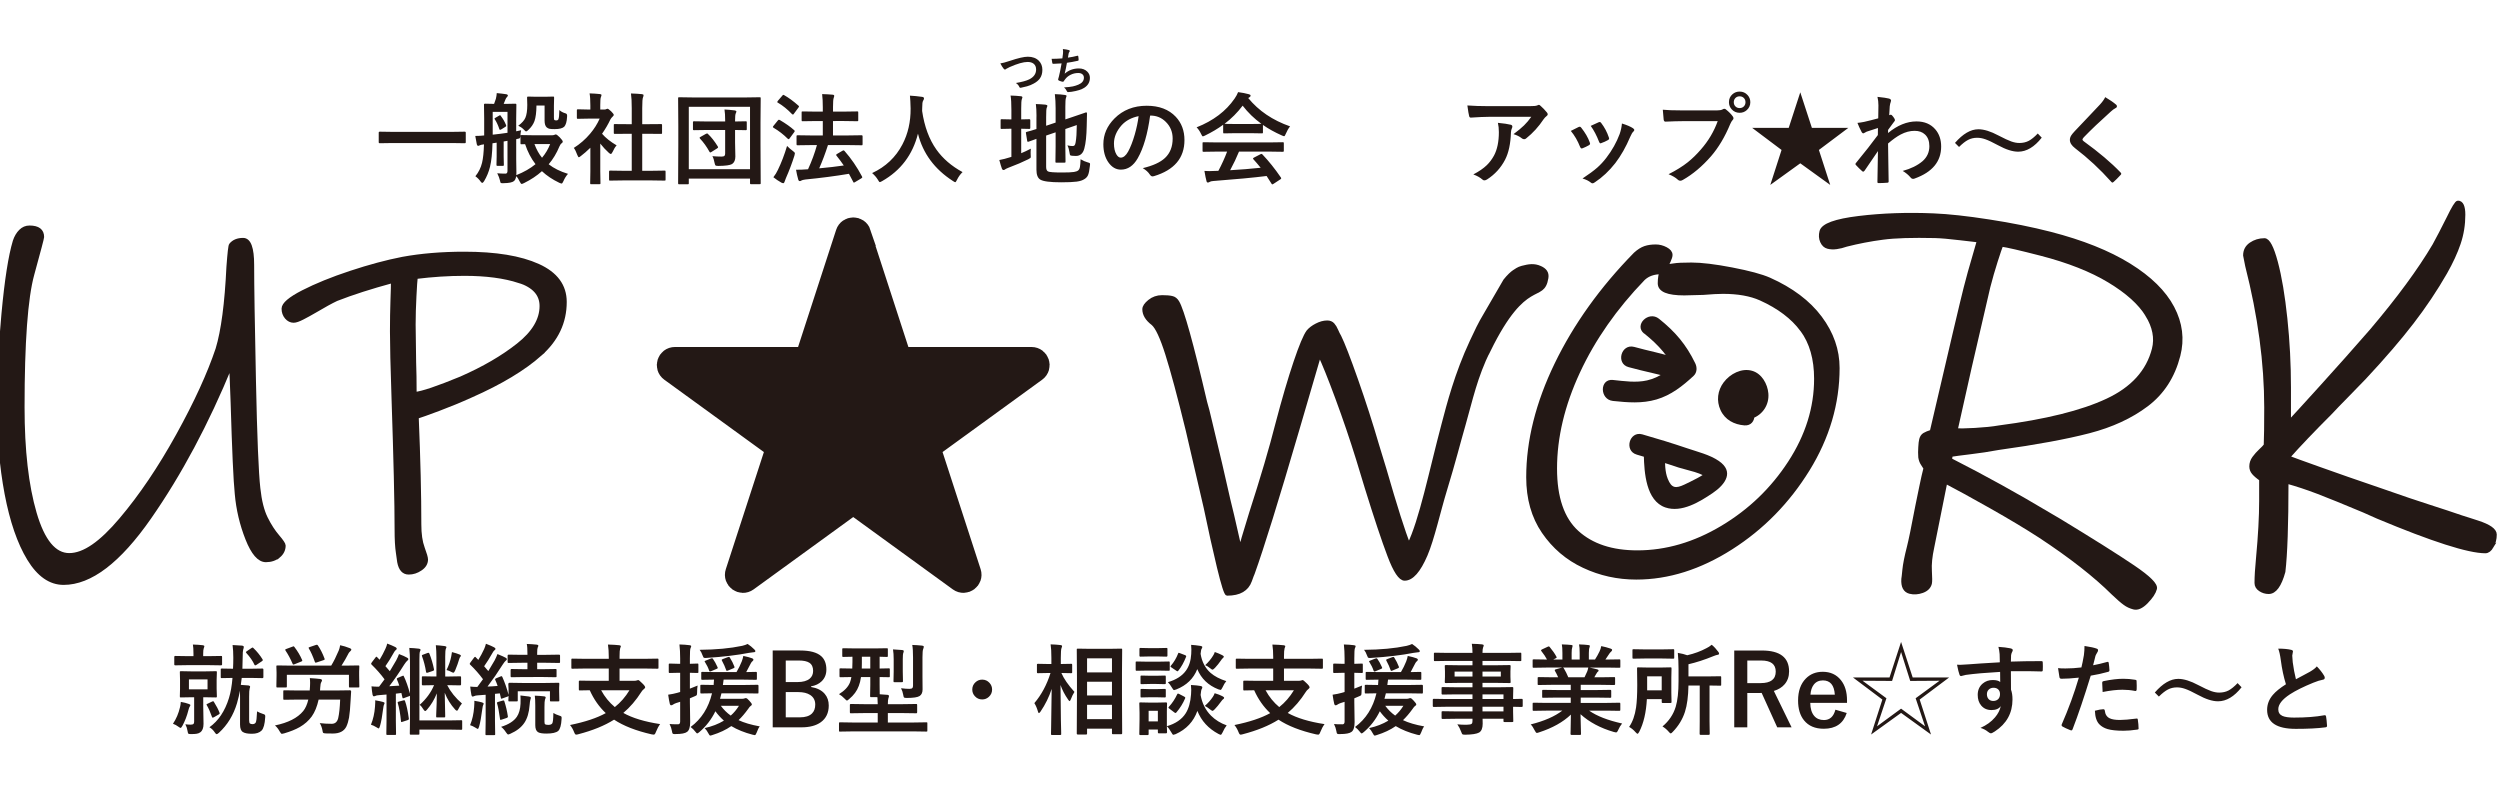 <?xml version="1.0" encoding="UTF-8" standalone="no"?>
<svg
   id="_レイヤー_2"
   data-name="レイヤー 2"
   viewBox="0 0 403.89 130.92"
   version="1.1"
   sodipodi:docname="uplogo.svg"
   inkscape:export-filename="uplogo-pc.png"
   inkscape:export-xdpi="96"
   inkscape:export-ydpi="96"
   inkscape:version="1.3.2 (091e20e, 2023-11-25, custom)"
   xmlns:inkscape="http://www.inkscape.org/namespaces/inkscape"
   xmlns:sodipodi="http://sodipodi.sourceforge.net/DTD/sodipodi-0.dtd"
   xmlns="http://www.w3.org/2000/svg"
   xmlns:svg="http://www.w3.org/2000/svg">
  <sodipodi:namedview
     id="namedview11"
     pagecolor="#ffffff"
     bordercolor="#000000"
     borderopacity="0.25"
     inkscape:showpageshadow="2"
     inkscape:pageopacity="0.0"
     inkscape:pagecheckerboard="0"
     inkscape:deskcolor="#d1d1d1"
     inkscape:zoom="3.1040637"
     inkscape:cx="109.0506"
     inkscape:cy="67.170013"
     inkscape:window-width="3840"
     inkscape:window-height="2054"
     inkscape:window-x="2149"
     inkscape:window-y="2149"
     inkscape:window-maximized="1"
     inkscape:current-layer="_レイヤー_2-2" />
  <defs
     id="defs1">
    <style
       id="style1">
      .cls-1 {
        font-family: Mitimasu, Mitimasu;
        font-size: 24px;
      }

      .cls-1, .cls-2, .cls-3, .cls-4 {
        fill: #231815;
      }

      .cls-3 {
        stroke-width: .56px;
      }

      .cls-3, .cls-4 {
        stroke: #231815;
        stroke-miterlimit: 10;
      }

      .cls-4 {
        stroke-width: 3.95px;
      }
    </style>
  </defs>
  <g
     id="_レイヤー_2-2"
     data-name="レイヤー 2">
    <path
       style="font-weight:bold;font-size:16px;font-family:'Yu Gothic';-inkscape-font-specification:'Yu Gothic Bold';text-align:center;text-anchor:middle;fill:#231815;stroke-width:0.26"
       d="m 17.719,109.521 h -1.453 l -0.148,1.125 1.25,0.094 q 0.25,0.047 0.25,0.203 0,0.109 -0.078,0.32 -0.078,0.219 -0.078,1.297 v 3.781 q 0,0.43 0.125,0.539 0.164,0.109 0.422,0.109 0.336,0 0.508,-0.242 0.164,-0.25 0.227,-1.82 0.414,0.234 0.898,0.391 0.281,0.086 0.352,0.156 0.07,0.07 0.07,0.25 0,0.062 -0.008,0.164 -0.094,1.648 -0.594,2.148 -0.516,0.508 -1.555,0.508 -1.016,0 -1.438,-0.273 -0.477,-0.258 -0.477,-1.227 v -4.453 q 0,-0.719 -0.016,-1.008 -0.148,0.859 -0.477,2.031 -0.867,2.891 -2.914,4.766 -0.25,0.227 -0.367,0.227 -0.125,0 -0.289,-0.258 -0.391,-0.586 -0.883,-0.859 2.18,-1.547 3.156,-4.719 0.414,-1.344 0.57,-3.25 l -1.727,0.031 q -0.125,0 -0.148,-0.031 -0.023,-0.031 -0.023,-0.141 v -1.203 q 0,-0.125 0.031,-0.148 0.031,-0.023 0.141,-0.023 l 1.812,0.031 q 0.047,-0.852 0.047,-1.766 0,-1.18 -0.117,-2.062 0.719,0.023 1.57,0.094 0.242,0.055 0.242,0.211 0,0.164 -0.094,0.414 -0.086,0.266 -0.086,1.203 0,0.969 -0.047,1.906 h 1.344 l 1.883,-0.031 q 0.164,0 0.164,0.172 v 1.203 q 0,0.172 -0.164,0.172 z m -9.555,-1.055 h 2.188 l 1.719,-0.031 q 0.133,0 0.156,0.031 0.023,0.031 0.023,0.148 l -0.039,1.227 v 1.43 l 0.039,1.227 q 0,0.133 -0.031,0.156 -0.031,0.023 -0.148,0.023 l -1.719,-0.031 h -0.305 v 1.531 l 0.047,2.773 q 0,0.984 -0.523,1.359 -0.258,0.188 -0.594,0.234 -0.258,0.047 -0.891,0.055 -0.391,0 -0.461,-0.078 -0.055,-0.07 -0.117,-0.438 -0.086,-0.57 -0.352,-1.07 0.484,0.062 0.836,0.062 0.359,0 0.484,-0.125 0.102,-0.109 0.102,-0.367 v -3.938 H 8.164 l -1.719,0.031 q -0.133,0 -0.156,-0.031 -0.023,-0.031 -0.023,-0.148 l 0.031,-1.227 v -1.43 l -0.031,-1.227 q 0,-0.133 0.031,-0.156 0.031,-0.023 0.148,-0.023 z m 2.578,2.898 v -1.602 H 7.734 v 1.602 z m -3.219,-3.906 -2,0.031 q -0.156,0 -0.156,-0.156 v -1.188 q 0,-0.172 0.156,-0.172 l 2,0.031 h 0.945 v -0.406 q 0,-0.992 -0.094,-1.469 0.875,0.023 1.594,0.109 0.258,0.031 0.258,0.164 0,0.094 -0.094,0.32 -0.094,0.242 -0.094,0.891 v 0.391 h 0.859 l 2.016,-0.031 q 0.125,0 0.156,0.031 0.023,0.031 0.023,0.141 v 1.188 q 0,0.156 -0.18,0.156 l -2.016,-0.031 z m -2.367,9.469 q 0.789,-1.172 1.133,-2.656 0.102,-0.367 0.133,-0.875 0.781,0.133 1.305,0.336 0.242,0.086 0.242,0.188 0,0.102 -0.109,0.242 -0.086,0.094 -0.211,0.578 -0.336,1.352 -0.961,2.508 -0.195,0.352 -0.297,0.352 -0.086,0 -0.273,-0.141 -0.516,-0.383 -0.961,-0.531 z M 18.164,104.708 q 0.844,0.812 1.461,1.805 0.047,0.094 0.047,0.133 0,0.086 -0.18,0.203 l -0.867,0.578 q -0.109,0.07 -0.172,0.07 -0.062,0 -0.133,-0.102 -0.398,-0.898 -1.312,-1.906 -0.07,-0.078 -0.07,-0.125 0,-0.055 0.156,-0.164 l 0.75,-0.508 q 0.133,-0.086 0.18,-0.086 0.047,0 0.141,0.102 z m -6.383,8.703 q 0.609,0.961 0.898,1.742 0.023,0.062 0.023,0.102 0,0.078 -0.156,0.172 l -0.766,0.445 q -0.148,0.078 -0.203,0.078 -0.07,0 -0.117,-0.125 -0.422,-1.195 -0.836,-1.891 -0.055,-0.094 -0.055,-0.125 0,-0.039 0.188,-0.125 l 0.703,-0.336 q 0.133,-0.07 0.18,-0.07 0.062,0 0.141,0.133 z m 9.852,3.789 q 3.195,-0.656 4.562,-2.32 0.547,-0.672 0.828,-1.859 H 25.344 l -2.188,0.031 q -0.133,0 -0.156,-0.031 -0.023,-0.031 -0.023,-0.141 v -1.172 q 0,-0.133 0.031,-0.164 0.031,-0.023 0.148,-0.023 l 2.188,0.031 h 1.906 l 0.047,-0.688 q 0.016,-0.336 0.016,-0.555 0,-0.406 -0.047,-0.758 1.133,0.07 1.664,0.141 0.305,0.055 0.305,0.211 0,0.117 -0.125,0.32 -0.125,0.188 -0.164,0.883 l -0.031,0.445 h 2.625 l 2.188,-0.031 q 0.211,0 0.211,0.203 -0.062,0.969 -0.078,1.328 -0.102,1.977 -0.258,2.883 -0.148,0.836 -0.445,1.469 -0.57,1.102 -2.164,1.102 -0.75,0 -1.133,-0.016 -0.375,-0.016 -0.445,-0.094 -0.062,-0.07 -0.117,-0.43 -0.125,-0.648 -0.43,-1.141 0.898,0.109 1.938,0.109 0.805,0 1.039,-0.898 0.25,-1.094 0.32,-3.016 h -3.477 q -0.375,1.695 -1.117,2.734 -0.75,1.023 -1.922,1.703 -1.008,0.578 -2.531,1.023 -0.289,0.078 -0.367,0.078 -0.133,0 -0.352,-0.383 -0.328,-0.609 -0.766,-0.977 z m 11.312,-9.664 2.148,-0.031 q 0.125,0 0.148,0.031 0.023,0.031 0.023,0.141 l -0.031,0.82 v 0.664 l 0.031,1.734 q 0,0.125 -0.031,0.148 -0.031,0.023 -0.141,0.023 h -1.328 q -0.133,0 -0.156,-0.031 -0.023,-0.031 -0.023,-0.141 v -1.875 h -10.031 v 1.875 q 0,0.125 -0.039,0.148 -0.031,0.023 -0.156,0.023 h -1.305 q -0.141,0 -0.172,-0.031 -0.023,-0.031 -0.023,-0.141 l 0.031,-1.75 v -0.523 l -0.031,-0.945 q 0,-0.125 0.031,-0.148 0.039,-0.023 0.164,-0.023 l 2.125,0.031 h 6.539 q 0.602,-0.984 1.219,-2.445 0.141,-0.336 0.227,-0.852 0.734,0.148 1.578,0.484 0.227,0.094 0.227,0.219 0,0.117 -0.141,0.242 -0.234,0.227 -0.289,0.336 -0.555,1.086 -1.156,2.016 z m -8.164,-3.008 q 0.766,1 1.234,2.078 0.039,0.086 0.039,0.125 0,0.078 -0.18,0.148 l -1.094,0.438 q -0.141,0.047 -0.188,0.047 -0.07,0 -0.109,-0.133 -0.508,-1.188 -1.141,-2.125 -0.055,-0.086 -0.055,-0.133 0,-0.07 0.164,-0.125 l 1.031,-0.383 q 0.125,-0.055 0.164,-0.055 0.047,0 0.133,0.117 z m 3.477,-0.336 q 0.109,-0.031 0.156,-0.031 0.078,0 0.164,0.117 0.617,0.922 1.055,2.094 0.039,0.094 0.039,0.133 0,0.078 -0.18,0.141 l -1.094,0.367 q -0.156,0.047 -0.203,0.047 -0.062,0 -0.117,-0.133 -0.5,-1.406 -0.961,-2.141 -0.055,-0.094 -0.055,-0.133 0,-0.055 0.203,-0.125 z m 8.969,6.688 q 0.5,0.055 0.922,0.055 0.148,0 0.305,0 0.305,-0.391 0.883,-1.188 -0.875,-1.195 -2.094,-2.383 -0.078,-0.078 -0.078,-0.141 0,-0.047 0.109,-0.211 l 0.594,-0.781 q 0.102,-0.141 0.164,-0.141 0.047,0 0.117,0.086 l 0.391,0.406 q 0.523,-0.859 0.938,-1.766 0.219,-0.469 0.289,-0.844 0.734,0.273 1.328,0.57 0.211,0.117 0.211,0.258 0,0.125 -0.141,0.211 -0.148,0.094 -0.305,0.383 -0.766,1.375 -1.383,2.227 0.469,0.523 0.711,0.812 0.367,-0.578 1.039,-1.758 0.289,-0.555 0.445,-1.008 0.852,0.312 1.328,0.594 0.188,0.102 0.188,0.219 0,0.133 -0.172,0.258 -0.164,0.117 -0.5,0.625 -1.188,1.906 -2.414,3.5 l 1.617,-0.094 q -0.148,-0.484 -0.375,-0.992 -0.031,-0.07 -0.031,-0.109 0,-0.086 0.188,-0.164 l 0.719,-0.305 q 0.102,-0.047 0.141,-0.047 0.055,0 0.109,0.141 0.516,1.07 0.977,2.773 v -5.102 q 0,-1.234 -0.109,-2.289 0.727,0.023 1.586,0.125 0.227,0.047 0.227,0.18 0,0.109 -0.102,0.305 -0.078,0.18 -0.078,1.242 v 9.859 h 4.867 l 1.867,-0.031 q 0.125,0 0.156,0.031 0.023,0.031 0.023,0.141 v 1.203 q 0,0.117 -0.031,0.141 -0.023,0.031 -0.148,0.031 l -1.867,-0.031 h -4.867 v 0.641 q 0,0.125 -0.031,0.156 -0.031,0.023 -0.148,0.023 h -1.203 q -0.125,0 -0.148,-0.039 -0.023,-0.023 -0.023,-0.141 l 0.031,-2.188 v -3.922 q -0.062,0.062 -0.156,0.078 l -0.789,0.289 q -0.141,0.055 -0.18,0.055 -0.078,0 -0.102,-0.164 -0.086,-0.422 -0.164,-0.703 l -0.891,0.109 v 4.398 l 0.031,2.094 q 0,0.125 -0.031,0.156 -0.031,0.023 -0.141,0.023 h -1.219 q -0.133,0 -0.156,-0.039 -0.023,-0.023 -0.023,-0.141 l 0.031,-2.094 v -4.258 l -1.203,0.102 q -0.43,0.023 -0.602,0.125 -0.133,0.062 -0.242,0.062 -0.156,0 -0.211,-0.258 -0.094,-0.492 -0.172,-1.359 z M 47.625,104.239 q 0.469,0.016 1.406,0.133 0.305,0.047 0.305,0.172 0,0.086 -0.094,0.273 -0.102,0.242 -0.102,1.266 v 3.211 h 0.578 l 1.805,-0.031 q 0.125,0 0.156,0.039 0.023,0.031 0.023,0.156 v 1.102 q 0,0.164 -0.18,0.164 l -1.805,-0.031 h -0.258 q 0.836,1.625 2.383,2.961 -0.344,0.406 -0.578,0.906 -0.117,0.258 -0.234,0.258 -0.102,0 -0.273,-0.172 -1.102,-1.203 -1.695,-2.727 l 0.078,3.812 q 0,0.117 -0.031,0.148 -0.023,0.023 -0.148,0.023 H 47.844 q -0.125,0 -0.148,-0.031 -0.023,-0.031 -0.023,-0.141 0,-0.109 0.023,-0.617 0.078,-1.492 0.086,-3.094 -0.594,1.492 -1.586,2.633 -0.195,0.227 -0.297,0.227 -0.094,0 -0.258,-0.242 -0.312,-0.523 -0.625,-0.766 1.602,-1.438 2.32,-3.18 l -1.797,0.031 q -0.172,0 -0.172,-0.164 v -1.102 q 0,-0.141 0.031,-0.172 0.031,-0.023 0.141,-0.023 l 1.828,0.031 h 0.352 v -3.07 q 0,-1.07 -0.094,-1.984 z m -10.484,12.836 q 0.539,-1.297 0.656,-2.914 0.039,-0.422 0.039,-0.734 0,-0.148 -0.008,-0.289 0.836,0.141 1.234,0.258 0.273,0.062 0.273,0.188 0,0.125 -0.078,0.242 -0.078,0.125 -0.133,0.594 -0.234,1.906 -0.523,2.883 -0.125,0.383 -0.211,0.383 -0.062,0 -0.367,-0.195 -0.469,-0.289 -0.883,-0.414 z m 5.234,-3.922 q 0.102,-0.031 0.141,-0.031 0.086,0 0.133,0.141 0.375,1.039 0.609,2.805 0.008,0.055 0.008,0.086 0,0.117 -0.203,0.188 l -0.82,0.266 q -0.125,0.047 -0.172,0.047 -0.07,0 -0.078,-0.156 -0.172,-1.75 -0.516,-2.914 -0.023,-0.078 -0.023,-0.109 0,-0.078 0.18,-0.125 z m 6.977,-4.906 q 0.57,-1.172 0.766,-2.242 0.062,-0.242 0.109,-0.656 0.766,0.195 1.25,0.398 0.195,0.086 0.195,0.195 0,0.078 -0.109,0.188 -0.07,0.062 -0.164,0.352 -0.211,0.758 -0.641,1.797 -0.156,0.398 -0.305,0.398 -0.102,0 -0.367,-0.141 -0.273,-0.172 -0.734,-0.289 z m -2.758,-2.625 q 0.469,1.188 0.727,2.477 0.016,0.094 0.016,0.133 0,0.094 -0.227,0.172 l -0.766,0.258 q -0.117,0.039 -0.18,0.039 -0.094,0 -0.125,-0.172 -0.203,-1.305 -0.641,-2.492 -0.031,-0.078 -0.031,-0.125 0,-0.102 0.188,-0.148 l 0.734,-0.273 q 0.094,-0.031 0.148,-0.031 0.094,0 0.156,0.164 z m 6.586,5.297 q 0.57,0.062 1.148,0.062 0.477,-0.625 0.914,-1.25 -0.922,-1.25 -2.07,-2.352 -0.078,-0.078 -0.078,-0.141 0,-0.039 0.117,-0.211 l 0.586,-0.781 q 0.109,-0.133 0.164,-0.133 0.055,0 0.125,0.086 l 0.398,0.414 q 0.531,-0.859 0.945,-1.758 0.172,-0.383 0.289,-0.852 0.883,0.336 1.328,0.578 0.211,0.117 0.211,0.25 0,0.125 -0.141,0.211 -0.148,0.094 -0.305,0.383 -0.734,1.305 -1.383,2.211 l 0.672,0.781 q 0.492,-0.797 1.031,-1.742 0.289,-0.562 0.445,-1.008 1.047,0.422 1.328,0.594 0.195,0.102 0.195,0.219 0,0.148 -0.18,0.258 -0.164,0.117 -0.492,0.625 -1.164,1.852 -2.453,3.555 0.797,-0.023 1.633,-0.102 -0.156,-0.469 -0.383,-0.969 -0.031,-0.07 -0.031,-0.109 0,-0.086 0.195,-0.164 l 0.734,-0.305 q 0.062,-0.031 0.102,-0.031 0.086,0 0.141,0.125 0.609,1.359 1.008,2.898 v -0.961 l -0.039,-0.734 q 0,-0.258 0.195,-0.258 l 2.062,0.031 h 3.711 l 2.094,-0.031 q 0.133,0 0.156,0.031 0.023,0.031 0.023,0.148 l -0.031,0.633 v 0.562 l 0.031,1.453 q 0,0.125 -0.031,0.156 -0.023,0.023 -0.141,0.023 h -1.172 q -0.133,0 -0.156,-0.031 -0.016,-0.023 -0.016,-0.148 v -1.453 H 60.859 v 1.453 q 0,0.133 -0.031,0.156 -0.031,0.023 -0.141,0.023 h -1.156 q -0.141,0 -0.172,-0.031 -0.023,-0.031 -0.023,-0.148 0,-0.016 0.016,-0.211 0.008,-0.211 0.023,-0.492 -0.047,0.062 -0.195,0.117 l -0.781,0.281 q -0.148,0.055 -0.188,0.055 -0.07,0 -0.086,-0.164 l -0.164,-0.703 q -0.562,0.07 -0.781,0.078 v 4.398 l 0.031,2.102 q 0,0.125 -0.031,0.148 -0.031,0.023 -0.148,0.023 H 55.812 q -0.125,0 -0.148,-0.031 -0.023,-0.031 -0.023,-0.141 l 0.031,-2.102 v -4.25 l -1.266,0.094 q -0.398,0.023 -0.609,0.133 -0.125,0.062 -0.234,0.062 -0.141,0 -0.195,-0.258 -0.125,-0.656 -0.188,-1.359 z m 8.648,-1.539 -1.969,0.031 q -0.156,0 -0.156,-0.172 v -0.977 q 0,-0.18 0.156,-0.18 l 1.969,0.031 h 0.594 v -1.039 h -0.945 l -2.078,0.031 q -0.125,0 -0.156,-0.031 -0.023,-0.031 -0.023,-0.141 v -1.008 q 0,-0.164 0.18,-0.164 l 2.078,0.031 h 0.945 v -0.109 q 0,-1.227 -0.109,-1.648 0.828,0.023 1.609,0.109 0.258,0.031 0.258,0.164 0,0.148 -0.109,0.32 -0.078,0.18 -0.078,0.891 v 0.273 h 1.438 l 2.078,-0.031 q 0.18,0 0.18,0.164 v 1.008 q 0,0.125 -0.031,0.148 -0.031,0.023 -0.148,0.023 l -2.078,-0.031 h -1.438 v 1.039 h 0.992 l 1.969,-0.031 q 0.125,0 0.148,0.031 0.023,0.031 0.023,0.148 v 0.977 q 0,0.125 -0.031,0.148 -0.031,0.023 -0.141,0.023 l -1.969,-0.031 z m 4.781,5.805 q 0.398,0.25 0.93,0.414 0.281,0.086 0.344,0.148 0.062,0.062 0.062,0.219 0,0.039 -0.008,0.195 -0.078,1.477 -0.539,1.922 -0.508,0.43 -1.906,0.43 -0.984,0 -1.359,-0.227 -0.445,-0.273 -0.445,-1.133 v -3.148 q 0,-1.062 -0.078,-1.617 0.781,0.023 1.484,0.109 0.273,0.023 0.273,0.18 0,0.086 -0.117,0.367 -0.078,0.219 -0.078,1.195 v 2.352 q 0,0.344 0.109,0.422 0.148,0.094 0.516,0.094 0.453,0 0.625,-0.227 0.172,-0.234 0.188,-1.695 z m -8.445,2.242 q 1.844,-0.578 2.555,-1.641 0.523,-0.781 0.586,-2.102 l 0.008,-0.734 q 0,-0.32 -0.023,-0.594 0.078,0.008 0.766,0.094 0.383,0.047 0.625,0.078 0.289,0.047 0.289,0.195 0,0.148 -0.078,0.336 -0.07,0.234 -0.117,0.828 -0.133,1.828 -0.852,2.891 -0.727,1.086 -2.25,1.758 -0.281,0.125 -0.367,0.125 -0.117,0 -0.352,-0.352 -0.359,-0.562 -0.789,-0.883 z m -5.008,-0.273 q 0.539,-1.297 0.656,-2.914 0.039,-0.422 0.039,-0.727 0,-0.164 -0.008,-0.297 0.852,0.141 1.234,0.258 0.273,0.094 0.273,0.195 0,0.117 -0.078,0.234 -0.07,0.125 -0.133,0.594 -0.25,1.945 -0.523,2.883 -0.125,0.383 -0.211,0.383 -0.07,0 -0.367,-0.195 -0.469,-0.289 -0.883,-0.414 z m 5.266,-3.969 q 0.109,-0.023 0.156,-0.023 0.078,0 0.117,0.141 0.375,1.148 0.562,2.398 0.008,0.078 0.008,0.102 0,0.109 -0.203,0.188 l -0.797,0.266 q -0.133,0.047 -0.188,0.047 -0.078,0 -0.086,-0.156 -0.227,-1.711 -0.469,-2.492 -0.023,-0.078 -0.023,-0.117 0,-0.094 0.188,-0.141 z m 13.297,-5.18 -2.031,0.031 q -0.125,0 -0.148,-0.031 -0.023,-0.031 -0.023,-0.141 v -1.273 q 0,-0.133 0.031,-0.164 0.031,-0.023 0.141,-0.023 l 2.031,0.031 h 3.844 v -0.258 q 0,-1.203 -0.133,-2.047 1.117,0.031 1.828,0.109 0.258,0.031 0.258,0.18 0,0.07 -0.117,0.336 -0.094,0.32 -0.094,1.266 v 0.414 h 4.078 l 2.031,-0.031 q 0.125,0 0.156,0.039 0.023,0.031 0.023,0.148 v 1.273 q 0,0.125 -0.039,0.148 -0.023,0.023 -0.141,0.023 l -2.031,-0.031 h -4.078 v 1.984 h 2.336 q 0.305,0 0.461,-0.062 0.133,-0.062 0.211,-0.062 0.141,0 0.633,0.5 0.5,0.469 0.5,0.688 0,0.109 -0.227,0.289 -0.234,0.18 -0.383,0.43 -1.289,2.031 -2.922,3.406 2.195,1.234 5.945,1.805 -0.375,0.508 -0.688,1.289 -0.141,0.414 -0.336,0.414 -0.109,0 -0.352,-0.047 -3.789,-0.867 -6.062,-2.375 -2.297,1.453 -5.789,2.359 -0.211,0.062 -0.352,0.062 -0.164,0 -0.32,-0.414 -0.258,-0.656 -0.656,-1.141 3.648,-0.742 5.773,-1.922 -1.617,-1.523 -2.586,-3.695 -0.688,0.008 -1.219,0.023 l -0.367,0.008 q -0.125,0 -0.156,-0.031 -0.023,-0.031 -0.023,-0.148 v -1.227 q 0,-0.133 0.039,-0.156 0.023,-0.023 0.141,-0.023 l 2.172,0.031 h 2.484 v -1.984 z m 7.188,3.508 h -4.578 q 0.875,1.609 2.211,2.719 1.391,-1.109 2.367,-2.719 z m 9.883,5.93 q 2.609,-1.922 3.453,-5.438 -0.734,0.008 -1.32,0.023 -0.383,0.008 -0.391,0.008 -0.125,0 -0.156,-0.039 -0.023,-0.031 -0.023,-0.148 v -1.047 q 0,-0.125 0.039,-0.148 0.023,-0.023 0.141,-0.023 l 1.969,0.031 q 0.031,-0.258 0.062,-0.867 l -1.891,0.031 q -0.125,0 -0.148,-0.031 -0.023,-0.039 -0.023,-0.156 v -0.914 q 0,-0.125 0.031,-0.156 0.031,-0.023 0.141,-0.023 l 2.086,0.031 h 3.438 q 0.508,-0.852 0.859,-1.742 0.188,-0.516 0.242,-0.867 0.914,0.188 1.422,0.383 0.211,0.078 0.211,0.227 0,0.125 -0.148,0.242 -0.141,0.102 -0.25,0.305 -0.641,1.234 -0.766,1.453 l 1.547,-0.031 q 0.125,0 0.156,0.031 0.023,0.031 0.023,0.148 v 0.914 q 0,0.133 -0.031,0.164 -0.031,0.023 -0.148,0.023 l -2.094,-0.031 h -3.102 q -0.062,0.57 -0.117,0.867 h 3.461 l 2.125,-0.031 q 0.164,0 0.164,0.172 v 1.047 q 0,0.133 -0.023,0.164 -0.023,0.023 -0.141,0.023 l -2.125,-0.031 h -3.695 q -0.07,0.305 -0.227,0.883 h 3.633 q 0.172,0 0.336,-0.062 0.094,-0.047 0.211,-0.047 0.188,0 0.555,0.43 0.406,0.422 0.406,0.609 0,0.117 -0.18,0.219 -0.172,0.109 -0.414,0.484 -0.789,1.094 -1.555,1.82 1.336,0.633 3.422,1.008 -0.25,0.312 -0.492,0.992 -0.156,0.422 -0.312,0.422 -0.078,0 -0.344,-0.07 -1.992,-0.516 -3.445,-1.391 -1.297,0.898 -3.039,1.438 -0.266,0.094 -0.367,0.094 -0.117,0 -0.305,-0.367 -0.227,-0.453 -0.594,-0.844 1.766,-0.391 3.109,-1.203 -0.805,-0.719 -1.375,-1.516 -0.953,1.961 -2.578,3.352 -0.273,0.227 -0.352,0.227 -0.109,0 -0.305,-0.273 -0.289,-0.391 -0.766,-0.766 z m 7.805,-3.422 h -2.93 q 0.672,0.922 1.602,1.586 0.758,-0.664 1.328,-1.586 z m -11.211,2.945 q 0.352,0.047 1.375,0.047 0.336,0 0.336,-0.445 v -3.188 l -0.625,0.195 q -0.312,0.102 -0.562,0.273 -0.117,0.094 -0.273,0.094 -0.133,0 -0.203,-0.195 -0.148,-0.617 -0.273,-1.516 0.82,-0.117 1.484,-0.305 l 0.453,-0.133 v -3.102 h -0.289 l -1.375,0.031 q -0.125,0 -0.156,-0.031 -0.023,-0.031 -0.023,-0.148 v -1.164 q 0,-0.125 0.039,-0.156 0.023,-0.023 0.141,-0.023 l 1.375,0.039 h 0.289 v -0.852 q 0,-1.242 -0.117,-2.273 0.906,0.023 1.625,0.117 0.273,0.023 0.273,0.172 0,0.078 -0.117,0.336 -0.094,0.195 -0.094,1.617 v 0.883 l 1.195,-0.039 q 0.133,0 0.156,0.031 0.023,0.031 0.023,0.148 v 1.164 q 0,0.133 -0.031,0.156 -0.031,0.023 -0.148,0.023 l -1.195,-0.031 v 2.562 q 0.258,-0.094 1.25,-0.5 -0.086,0.453 -0.086,1.156 0,0.312 -0.07,0.398 -0.047,0.062 -0.266,0.156 -0.344,0.164 -0.828,0.352 v 0.656 l 0.047,3.188 q 0,1.219 -0.5,1.578 -0.453,0.352 -1.836,0.352 -0.156,0.008 -0.195,0.008 -0.242,0 -0.312,-0.102 -0.055,-0.078 -0.102,-0.383 -0.094,-0.562 -0.383,-1.148 z M 98,104.036 q 0.547,0.352 1.07,0.875 0.18,0.18 0.18,0.273 0,0.195 -0.336,0.195 -0.164,0 -0.703,0.094 -2.859,0.555 -6.789,0.812 -0.211,0.016 -0.281,0.016 -0.195,0 -0.281,-0.094 -0.062,-0.086 -0.156,-0.352 -0.172,-0.508 -0.461,-0.875 3.977,-0.031 6.867,-0.641 0.508,-0.117 0.891,-0.305 z m -4.172,2.656 q -0.023,-0.039 -0.023,-0.07 0,-0.086 0.242,-0.172 l 0.727,-0.273 q 0.125,-0.055 0.195,-0.055 0.078,0 0.156,0.117 0.453,0.711 0.734,1.461 0.023,0.062 0.023,0.102 0,0.094 -0.188,0.164 l -0.859,0.359 q -0.148,0.062 -0.195,0.062 -0.07,0 -0.125,-0.164 -0.203,-0.625 -0.688,-1.531 z m -1.43,-0.242 q 0.367,0.508 0.742,1.344 0.031,0.086 0.031,0.125 0,0.07 -0.195,0.148 l -0.875,0.367 q -0.141,0.055 -0.188,0.055 -0.078,0 -0.133,-0.148 -0.242,-0.711 -0.672,-1.375 -0.07,-0.094 -0.07,-0.125 0,-0.047 0.18,-0.117 l 0.844,-0.336 q 0.133,-0.047 0.188,-0.047 0.07,0 0.148,0.109 z m 9.648,-1.359 h 4.43 q 2.391,0 3.414,0.922 0.828,0.742 0.828,2.164 0,1.141 -0.758,1.883 -0.648,0.641 -1.711,0.82 v 0.109 q 1.469,0.242 2.211,1.117 0.641,0.758 0.641,1.875 0,1.773 -1.289,2.703 -1.148,0.82 -3.109,0.82 h -4.656 z m 2.109,1.617 v 3.484 h 1.891 q 1.328,0 1.984,-0.555 0.547,-0.461 0.547,-1.25 0,-0.914 -0.602,-1.312 -0.555,-0.367 -1.742,-0.367 z m 0,5.102 v 4.078 h 2.305 q 1.297,0 1.93,-0.617 0.531,-0.523 0.531,-1.445 0,-1.016 -0.812,-1.547 -0.719,-0.469 -1.922,-0.469 z m 10.758,6.352 -2,0.031 q -0.117,0 -0.141,-0.031 -0.016,-0.023 -0.016,-0.141 v -1.172 q 0,-0.117 0.023,-0.133 0.023,-0.023 0.133,-0.023 l 2,0.031 h 4.102 v -1.523 h -2.117 l -2.188,0.031 q -0.141,0 -0.172,-0.031 -0.023,-0.031 -0.023,-0.141 v -1.141 q 0,-0.133 0.039,-0.164 0.031,-0.023 0.156,-0.023 l 2.188,0.031 h 2.117 q 0,-0.562 -0.047,-1.133 H 117.953 q -0.125,0 -0.148,-0.039 -0.023,-0.031 -0.023,-0.156 l 0.031,-1.789 v -1.266 h -1.5 q -0.125,0.852 -0.359,1.438 -0.43,1.188 -1.562,2.125 -0.266,0.242 -0.352,0.242 -0.086,0 -0.367,-0.305 -0.469,-0.484 -0.914,-0.734 1.359,-0.844 1.773,-1.898 0.141,-0.383 0.227,-0.867 -0.758,0.008 -1.344,0.023 l -0.398,0.008 q -0.133,0 -0.156,-0.039 -0.023,-0.031 -0.023,-0.148 v -1.078 q 0,-0.125 0.031,-0.148 0.031,-0.023 0.148,-0.023 l 1.883,0.031 q 0.031,-0.672 0.031,-1.086 v -0.82 q -0.625,0.008 -1.125,0.023 -0.336,0.008 -0.344,0.008 -0.125,0 -0.156,-0.031 -0.023,-0.031 -0.023,-0.141 v -1.062 q 0,-0.125 0.039,-0.148 0.023,-0.023 0.141,-0.023 l 1.953,0.031 h 3.102 l 1.953,-0.031 q 0.133,0 0.156,0.031 0.023,0.031 0.023,0.141 v 1.062 q 0,0.125 -0.031,0.148 -0.031,0.023 -0.148,0.023 -0.008,0 -0.352,-0.008 -0.367,-0.016 -0.797,-0.023 v 1.906 l 1.469,-0.031 q 0.125,0 0.156,0.031 0.023,0.031 0.023,0.141 v 1.078 q 0,0.133 -0.031,0.164 -0.031,0.023 -0.148,0.023 -0.023,0 -0.188,-0.008 -0.586,-0.016 -1.281,-0.023 v 1.266 q 0,1.242 0.016,1.516 0.602,0.023 1.266,0.094 0.227,0.031 0.227,0.195 0,0.148 -0.086,0.336 -0.094,0.242 -0.094,0.977 h 2.352 l 2.211,-0.031 q 0.125,0 0.148,0.039 0.023,0.031 0.023,0.148 v 1.141 q 0,0.117 -0.031,0.148 -0.023,0.023 -0.141,0.023 l -2.211,-0.031 h -2.352 v 1.523 h 4.242 l 1.984,-0.031 q 0.117,0 0.141,0.031 0.016,0.023 0.016,0.125 v 1.172 q 0,0.125 -0.023,0.148 -0.023,0.023 -0.133,0.023 l -1.984,-0.031 z m 1.523,-10.156 h 1.375 v -1.906 h -1.359 v 1.023 q 0,0.609 -0.016,0.883 z m 6.344,3.18 q 0.789,0.102 1.344,0.102 0.367,0 0.492,-0.141 0.102,-0.117 0.102,-0.391 v -4.531 q 0,-1.375 -0.125,-2.031 0.805,0.023 1.602,0.109 0.258,0.031 0.258,0.18 0,0.148 -0.094,0.367 -0.117,0.25 -0.117,1.344 v 3.07 l 0.016,2.117 q 0,0.742 -0.469,1.055 -0.477,0.32 -2.078,0.32 -0.383,0 -0.453,-0.078 -0.07,-0.07 -0.125,-0.422 -0.094,-0.562 -0.352,-1.07 z m -1.297,-6.273 q 0.586,0.016 1.492,0.102 0.242,0.023 0.242,0.172 0,0.148 -0.062,0.273 -0.094,0.195 -0.094,1.055 v 1.984 l 0.031,1.523 q 0,0.141 -0.039,0.164 -0.031,0.023 -0.148,0.023 h -1.172 q -0.125,0 -0.148,-0.031 -0.023,-0.031 -0.023,-0.156 l 0.031,-1.523 v -1.984 q 0,-0.93 -0.109,-1.602 z m 14.406,4.883 q 0.711,0 1.188,0.531 0.414,0.453 0.414,1.07 0,0.711 -0.531,1.188 -0.453,0.414 -1.07,0.414 -0.711,0 -1.188,-0.531 -0.414,-0.453 -0.414,-1.07 0,-0.711 0.531,-1.188 0.453,-0.414 1.07,-0.414 z m 16.75,8.867 h -1.297 q -0.172,0 -0.172,-0.164 l 0.031,-6.047 v -3.156 l -0.031,-4.328 q 0,-0.133 0.031,-0.156 0.031,-0.023 0.141,-0.023 l 1.969,0.031 h 3.07 l 1.953,-0.031 q 0.125,0 0.148,0.031 0.023,0.031 0.023,0.148 l -0.031,3.797 v 3.672 l 0.031,6.016 q 0,0.164 -0.172,0.164 h -1.32 q -0.156,0 -0.156,-0.164 v -0.734 h -4.023 v 0.781 q 0,0.117 -0.039,0.141 -0.031,0.023 -0.156,0.023 z m 0.195,-2.484 h 4.023 v -2.312 h -4.023 z m 0,-9.82 v 2.266 h 4.023 v -2.266 z m 0,6 h 4.023 v -2.227 h -4.023 z m -7.523,2.609 q -0.172,0.234 -0.258,0.234 -0.086,0 -0.156,-0.258 -0.234,-0.812 -0.578,-1.352 1.711,-2.008 2.609,-4.867 h -0.367 l -1.648,0.031 q -0.125,0 -0.156,-0.031 -0.023,-0.031 -0.023,-0.141 v -1.172 q 0,-0.125 0.031,-0.148 0.031,-0.023 0.148,-0.023 l 1.648,0.031 h 0.508 v -0.992 q 0,-1.414 -0.125,-2.18 0.906,0.023 1.594,0.109 0.258,0.031 0.258,0.164 0,0.117 -0.094,0.336 -0.109,0.273 -0.109,1.555 v 1.008 l 1.664,-0.031 q 0.125,0 0.148,0.031 0.023,0.031 0.023,0.141 v 1.172 q 0,0.125 -0.031,0.148 -0.031,0.023 -0.141,0.023 l -1.57,-0.031 q 0.594,1.383 2.109,3.055 -0.312,0.469 -0.602,1.234 -0.117,0.258 -0.18,0.258 -0.07,0 -0.227,-0.227 -0.828,-1.188 -1.242,-2.383 0.008,2.727 0.062,5.711 0.016,0.633 0.039,1.664 0.008,0.461 0.008,0.531 0,0.125 -0.031,0.148 -0.031,0.023 -0.148,0.023 h -1.289 q -0.133,0 -0.156,-0.031 -0.023,-0.031 -0.023,-0.141 0,-0.07 0.023,-1.172 0.062,-3.352 0.086,-6.094 -0.625,1.93 -1.805,3.664 z m 20.445,3.32 q 0,0.18 -0.156,0.18 h -1.156 q -0.125,0 -0.148,-0.031 -0.023,-0.031 -0.023,-0.148 v -0.43 h -1.492 v 0.734 q 0,0.164 -0.18,0.164 H 161.453 q -0.18,0 -0.18,-0.164 l 0.039,-2.414 v -1.023 l -0.039,-1.5 q 0,-0.133 0.031,-0.156 0.031,-0.023 0.148,-0.023 l 1.453,0.031 h 1.219 l 1.477,-0.031 q 0.156,0 0.156,0.18 l -0.031,1.227 v 2.438 q 2.109,-0.617 3.039,-2.078 0.734,-1.156 0.867,-3.062 0.031,-0.398 0.031,-0.719 0,-0.383 -0.047,-0.797 1.047,0.055 1.531,0.156 0.305,0.055 0.305,0.211 0,0.148 -0.094,0.289 -0.102,0.133 -0.18,0.953 0.344,1.992 1.68,3.344 1.039,1.039 2.531,1.57 -0.375,0.484 -0.656,1.125 -0.188,0.398 -0.305,0.398 -0.078,0 -0.367,-0.141 -2.438,-1.297 -3.406,-3.719 -0.922,2.586 -3.508,3.75 -0.305,0.109 -0.367,0.109 -0.133,0 -0.336,-0.398 -0.383,-0.68 -0.719,-0.977 0.008,0.422 0.023,0.742 0.008,0.203 0.008,0.211 z m -1.484,-3.453 h -1.492 v 1.711 h 1.492 z m 11.055,-4.797 q -0.312,0.359 -0.609,1.008 -0.195,0.414 -0.32,0.414 -0.086,0 -0.352,-0.094 -2.438,-0.953 -3.406,-3.266 -0.906,2.297 -3.391,3.281 -0.312,0.109 -0.352,0.109 -0.133,0 -0.352,-0.398 -0.336,-0.578 -0.656,-0.883 2,-0.586 2.914,-1.859 0.766,-1.055 0.859,-2.695 0.023,-0.391 0.023,-0.703 0,-0.414 -0.039,-0.773 0.664,0.039 1.484,0.164 0.32,0.047 0.32,0.188 0,0.133 -0.109,0.289 -0.102,0.125 -0.164,0.812 0.312,1.938 1.625,3.086 0.938,0.812 2.523,1.32 z m -12.781,-3.141 h 1.773 l 1.695,-0.031 q 0.125,0 0.156,0.031 0.023,0.031 0.023,0.141 v 1.141 q 0,0.133 -0.039,0.164 -0.023,0.023 -0.141,0.023 l -1.695,-0.031 h -1.773 l -1.68,0.031 q -0.133,0 -0.156,-0.039 -0.023,-0.031 -0.023,-0.148 v -1.141 q 0,-0.125 0.031,-0.148 0.031,-0.023 0.148,-0.023 z m 0.367,-2.188 h 1.297 l 1.438,-0.031 q 0.125,0 0.148,0.031 0.023,0.031 0.023,0.141 v 1.07 q 0,0.164 -0.172,0.164 l -1.438,-0.031 h -1.297 l -1.461,0.031 q -0.156,0 -0.156,-0.164 v -1.07 q 0,-0.172 0.156,-0.172 z m 0.094,4.461 h 1.023 l 1.328,-0.031 q 0.141,0 0.164,0.031 0.031,0.031 0.031,0.148 v 1.039 q 0,0.125 -0.039,0.148 -0.031,0.023 -0.156,0.023 l -1.328,-0.031 h -1.023 l -1.359,0.031 q -0.125,0 -0.156,-0.031 -0.023,-0.031 -0.023,-0.141 v -1.039 q 0,-0.133 0.039,-0.156 0.023,-0.023 0.141,-0.023 z m 0,2.164 h 1.023 l 1.328,-0.039 q 0.141,0 0.164,0.031 0.031,0.031 0.031,0.148 v 1.023 q 0,0.133 -0.039,0.156 -0.031,0.023 -0.156,0.023 l -1.328,-0.031 h -1.023 l -1.359,0.031 q -0.125,0 -0.156,-0.031 -0.023,-0.031 -0.023,-0.148 v -1.023 q 0,-0.125 0.039,-0.156 0.023,-0.023 0.141,-0.023 z m 4.383,0.844 q 0.07,-0.133 0.133,-0.133 0.055,0 0.188,0.07 l 0.797,0.414 q 0.195,0.109 0.195,0.18 0,0.039 -0.031,0.125 -0.516,1.211 -1.391,2.242 -0.094,0.109 -0.164,0.109 -0.07,0 -0.188,-0.094 l -0.805,-0.609 q -0.148,-0.109 -0.148,-0.172 0,-0.039 0.086,-0.133 0.805,-0.875 1.328,-2 z m 4.469,1.859 q 0.766,-0.664 1.289,-1.445 0.18,-0.258 0.305,-0.602 0.727,0.211 1.234,0.477 0.289,0.141 0.289,0.273 0,0.141 -0.18,0.242 -0.102,0.062 -0.266,0.297 -0.609,0.836 -1.078,1.312 -0.258,0.258 -0.352,0.258 -0.078,0 -0.414,-0.258 -0.414,-0.336 -0.828,-0.555 z m 0.062,-6.578 q 0.789,-0.742 1.258,-1.516 0.195,-0.281 0.289,-0.609 0.656,0.227 1.203,0.508 0.258,0.141 0.258,0.242 0,0.102 -0.156,0.242 -0.133,0.094 -0.273,0.32 -0.508,0.734 -1.008,1.258 -0.289,0.289 -0.391,0.289 -0.094,0 -0.367,-0.227 -0.445,-0.367 -0.812,-0.508 z m -4.383,-1.867 q 0.047,-0.133 0.094,-0.133 0.023,0 0.203,0.062 l 0.836,0.32 q 0.18,0.078 0.18,0.164 0,0.031 -0.023,0.109 -0.523,1.336 -1.242,2.227 -0.094,0.109 -0.148,0.109 -0.07,0 -0.188,-0.094 l -0.789,-0.531 q -0.156,-0.102 -0.156,-0.156 0,-0.039 0.078,-0.133 0.727,-0.844 1.156,-1.945 z m 11.523,2.414 -2.031,0.031 q -0.125,0 -0.148,-0.031 -0.023,-0.031 -0.023,-0.141 v -1.273 q 0,-0.133 0.031,-0.164 0.031,-0.023 0.141,-0.023 l 2.031,0.031 h 3.844 v -0.258 q 0,-1.203 -0.133,-2.047 1.117,0.031 1.828,0.109 0.258,0.031 0.258,0.18 0,0.07 -0.117,0.336 -0.094,0.32 -0.094,1.266 v 0.414 h 4.078 l 2.031,-0.031 q 0.125,0 0.156,0.039 0.023,0.031 0.023,0.148 v 1.273 q 0,0.125 -0.039,0.148 -0.023,0.023 -0.141,0.023 l -2.031,-0.031 h -4.078 v 1.984 h 2.336 q 0.305,0 0.461,-0.062 0.133,-0.062 0.211,-0.062 0.141,0 0.633,0.5 0.5,0.469 0.5,0.688 0,0.109 -0.227,0.289 -0.234,0.18 -0.383,0.43 -1.289,2.031 -2.922,3.406 2.195,1.234 5.945,1.805 -0.375,0.508 -0.688,1.289 -0.141,0.414 -0.336,0.414 -0.109,0 -0.352,-0.047 -3.789,-0.867 -6.062,-2.375 -2.297,1.453 -5.789,2.359 -0.211,0.062 -0.352,0.062 -0.164,0 -0.32,-0.414 -0.258,-0.656 -0.656,-1.141 3.648,-0.742 5.773,-1.922 -1.617,-1.523 -2.586,-3.695 -0.688,0.008 -1.219,0.023 l -0.367,0.008 q -0.125,0 -0.156,-0.031 -0.023,-0.031 -0.023,-0.148 v -1.227 q 0,-0.133 0.039,-0.156 0.023,-0.023 0.141,-0.023 l 2.172,0.031 h 2.484 v -1.984 z m 7.188,3.508 h -4.578 q 0.875,1.609 2.211,2.719 1.391,-1.109 2.367,-2.719 z m 9.883,5.93 q 2.609,-1.922 3.453,-5.438 -0.734,0.008 -1.32,0.023 -0.383,0.008 -0.391,0.008 -0.125,0 -0.156,-0.039 -0.023,-0.031 -0.023,-0.148 v -1.047 q 0,-0.125 0.039,-0.148 0.023,-0.023 0.141,-0.023 l 1.969,0.031 q 0.031,-0.258 0.062,-0.867 l -1.891,0.031 q -0.125,0 -0.148,-0.031 -0.023,-0.039 -0.023,-0.156 v -0.914 q 0,-0.125 0.031,-0.156 0.031,-0.023 0.141,-0.023 l 2.086,0.031 h 3.438 q 0.508,-0.852 0.859,-1.742 0.188,-0.516 0.242,-0.867 0.914,0.188 1.422,0.383 0.211,0.078 0.211,0.227 0,0.125 -0.148,0.242 -0.141,0.102 -0.25,0.305 -0.641,1.234 -0.766,1.453 l 1.547,-0.031 q 0.125,0 0.156,0.031 0.023,0.031 0.023,0.148 v 0.914 q 0,0.133 -0.031,0.164 -0.031,0.023 -0.148,0.023 l -2.094,-0.031 h -3.102 q -0.062,0.57 -0.117,0.867 h 3.461 l 2.125,-0.031 q 0.164,0 0.164,0.172 v 1.047 q 0,0.133 -0.023,0.164 -0.023,0.023 -0.141,0.023 l -2.125,-0.031 h -3.695 q -0.07,0.305 -0.227,0.883 h 3.633 q 0.172,0 0.336,-0.062 0.094,-0.047 0.211,-0.047 0.188,0 0.555,0.43 0.406,0.422 0.406,0.609 0,0.117 -0.18,0.219 -0.172,0.109 -0.414,0.484 -0.789,1.094 -1.555,1.82 1.336,0.633 3.422,1.008 -0.25,0.312 -0.492,0.992 -0.156,0.422 -0.312,0.422 -0.078,0 -0.344,-0.07 -1.992,-0.516 -3.445,-1.391 -1.297,0.898 -3.039,1.438 -0.266,0.094 -0.367,0.094 -0.117,0 -0.305,-0.367 -0.227,-0.453 -0.594,-0.844 1.766,-0.391 3.109,-1.203 -0.805,-0.719 -1.375,-1.516 -0.953,1.961 -2.578,3.352 -0.273,0.227 -0.352,0.227 -0.109,0 -0.305,-0.273 -0.289,-0.391 -0.766,-0.766 z m 7.805,-3.422 h -2.93 q 0.672,0.922 1.602,1.586 0.758,-0.664 1.328,-1.586 z m -11.211,2.945 q 0.352,0.047 1.375,0.047 0.336,0 0.336,-0.445 v -3.188 l -0.625,0.195 q -0.312,0.102 -0.562,0.273 -0.117,0.094 -0.273,0.094 -0.133,0 -0.203,-0.195 -0.148,-0.617 -0.273,-1.516 0.82,-0.117 1.484,-0.305 l 0.453,-0.133 v -3.102 h -0.289 l -1.375,0.031 q -0.125,0 -0.156,-0.031 -0.023,-0.031 -0.023,-0.148 v -1.164 q 0,-0.125 0.039,-0.156 0.023,-0.023 0.141,-0.023 l 1.375,0.039 h 0.289 v -0.852 q 0,-1.242 -0.117,-2.273 0.906,0.023 1.625,0.117 0.273,0.023 0.273,0.172 0,0.078 -0.117,0.336 -0.094,0.195 -0.094,1.617 v 0.883 l 1.195,-0.039 q 0.133,0 0.156,0.031 0.023,0.031 0.023,0.148 v 1.164 q 0,0.133 -0.031,0.156 -0.031,0.023 -0.148,0.023 l -1.195,-0.031 v 2.562 q 0.258,-0.094 1.25,-0.5 -0.086,0.453 -0.086,1.156 0,0.312 -0.07,0.398 -0.047,0.062 -0.266,0.156 -0.344,0.164 -0.828,0.352 v 0.656 l 0.047,3.188 q 0,1.219 -0.5,1.578 -0.453,0.352 -1.836,0.352 -0.156,0.008 -0.195,0.008 -0.242,0 -0.312,-0.102 -0.055,-0.078 -0.102,-0.383 -0.094,-0.562 -0.383,-1.148 z m 12.617,-12.93 q 0.547,0.352 1.07,0.875 0.18,0.18 0.18,0.273 0,0.195 -0.336,0.195 -0.164,0 -0.703,0.094 -2.859,0.555 -6.789,0.812 -0.211,0.016 -0.281,0.016 -0.195,0 -0.281,-0.094 -0.062,-0.086 -0.156,-0.352 -0.172,-0.508 -0.461,-0.875 3.977,-0.031 6.867,-0.641 0.508,-0.117 0.891,-0.305 z m -4.172,2.656 q -0.023,-0.039 -0.023,-0.07 0,-0.086 0.242,-0.172 l 0.727,-0.273 q 0.125,-0.055 0.195,-0.055 0.078,0 0.156,0.117 0.453,0.711 0.734,1.461 0.023,0.062 0.023,0.102 0,0.094 -0.188,0.164 l -0.859,0.359 q -0.148,0.062 -0.195,0.062 -0.07,0 -0.125,-0.164 -0.203,-0.625 -0.688,-1.531 z m -1.43,-0.242 q 0.367,0.508 0.742,1.344 0.031,0.086 0.031,0.125 0,0.07 -0.195,0.148 l -0.875,0.367 q -0.141,0.055 -0.188,0.055 -0.078,0 -0.133,-0.148 -0.242,-0.711 -0.672,-1.375 -0.07,-0.094 -0.07,-0.125 0,-0.047 0.18,-0.117 l 0.844,-0.336 q 0.133,-0.047 0.188,-0.047 0.07,0 0.148,0.109 z m 11.07,7.727 -1.969,0.031 q -0.156,0 -0.156,-0.172 v -0.961 q 0,-0.18 0.156,-0.18 l 1.969,0.031 h 4.289 v -0.75 h -2.641 l -2.172,0.031 q -0.18,0 -0.18,-0.156 v -0.883 q 0,-0.125 0.039,-0.148 0.023,-0.023 0.141,-0.023 l 2.172,0.031 h 2.641 v -0.711 h -2.062 l -2.219,0.031 q -0.141,0 -0.172,-0.039 -0.023,-0.031 -0.023,-0.156 l 0.031,-0.828 v -0.859 l -0.031,-0.836 q 0,-0.133 0.031,-0.164 0.039,-0.023 0.164,-0.023 l 2.219,0.031 h 2.062 v -0.703 h -4.031 l -2.031,0.031 q -0.125,0 -0.148,-0.031 -0.023,-0.031 -0.023,-0.141 v -1.016 q 0,-0.125 0.031,-0.148 0.031,-0.023 0.141,-0.023 l 2.031,0.031 h 4.031 q 0,-0.844 -0.109,-1.469 1.078,0.023 1.664,0.094 0.258,0.031 0.258,0.172 0,0.117 -0.094,0.305 -0.102,0.266 -0.102,0.898 h 4.062 l 2.031,-0.031 q 0.133,0 0.156,0.031 0.023,0.031 0.023,0.141 v 1.016 q 0,0.125 -0.031,0.148 -0.031,0.023 -0.148,0.023 l -2.031,-0.031 h -4.062 v 0.703 h 2.125 l 2.242,-0.031 q 0.133,0 0.156,0.039 0.023,0.031 0.023,0.148 l -0.031,0.836 v 0.859 l 0.031,0.828 q 0,0.141 -0.031,0.172 -0.031,0.023 -0.148,0.023 l -2.242,-0.031 h -2.125 v 0.711 h 2.594 l 2.203,-0.031 q 0.133,0 0.156,0.031 0.023,0.031 0.023,0.141 l -0.031,1.391 v 0.367 l 1.391,-0.031 q 0.164,0 0.164,0.18 v 0.961 q 0,0.172 -0.164,0.172 l -0.414,-0.008 q -0.445,-0.016 -0.977,-0.023 v 0.812 l 0.031,1.477 q 0,0.125 -0.031,0.156 -0.023,0.023 -0.148,0.023 h -1.227 q -0.125,0 -0.156,-0.039 -0.023,-0.023 -0.023,-0.141 v -0.352 h -3.375 q 0.016,0.289 0.016,0.797 0,1.086 -0.578,1.43 -0.586,0.328 -2.25,0.352 -0.375,0 -0.461,-0.078 -0.062,-0.062 -0.18,-0.383 -0.25,-0.688 -0.625,-1.219 0.641,0.07 1.219,0.07 0.164,0 0.398,-0.008 0.539,-0.008 0.695,-0.148 0.133,-0.109 0.133,-0.445 v -0.367 h -2.625 l -2.188,0.031 q -0.125,0 -0.156,-0.039 -0.023,-0.031 -0.023,-0.156 v -0.859 q 0,-0.141 0.039,-0.172 0.023,-0.023 0.141,-0.023 l 2.188,0.031 h 2.625 v -0.75 z m 9.297,-2 h -3.391 v 0.75 h 3.391 z m -3.391,2.75 h 3.391 v -0.75 h -3.391 z m 2.961,-5.633 v -0.797 h -2.961 v 0.797 z m -7.469,0 h 2.891 v -0.797 h -2.891 z m 14.82,5.508 -2.023,0.031 q -0.133,0 -0.164,-0.031 -0.023,-0.031 -0.023,-0.141 v -0.953 q 0,-0.133 0.031,-0.164 0.031,-0.023 0.156,-0.023 l 2.023,0.031 h 3.945 v -0.859 h -2.25 l -2.211,0.031 q -0.125,0 -0.141,-0.031 -0.016,-0.023 -0.016,-0.148 v -0.914 q 0,-0.141 0.023,-0.164 0.023,-0.023 0.133,-0.023 l 2.211,0.031 h 2.25 v -0.844 h -3.008 l -2.141,0.031 q -0.141,0 -0.164,-0.031 -0.031,-0.023 -0.031,-0.125 v -0.945 q 0,-0.133 0.039,-0.156 0.031,-0.023 0.156,-0.023 l 2.141,0.031 h 0.977 q -0.266,-0.594 -0.508,-1.008 -0.055,-0.102 -0.055,-0.148 0,-0.07 0.164,-0.125 l 1.039,-0.289 h -2.555 l -2.023,0.031 q -0.133,0 -0.164,-0.031 -0.023,-0.031 -0.023,-0.141 v -0.992 q 0,-0.141 0.031,-0.172 0.031,-0.023 0.156,-0.023 l 2.023,0.031 h 0.109 q -0.305,-0.609 -0.914,-1.375 -0.055,-0.062 -0.055,-0.109 0,-0.07 0.188,-0.164 l 0.922,-0.43 q 0.102,-0.047 0.148,-0.047 0.07,0 0.156,0.109 0.703,0.844 1.078,1.555 0.047,0.086 0.047,0.117 0,0.055 -0.18,0.156 l -0.383,0.188 h 1.484 v -1.055 q 0,-0.945 -0.094,-1.391 0.969,0.031 1.547,0.094 0.195,0.023 0.195,0.141 0,0.078 -0.062,0.273 -0.094,0.227 -0.094,0.883 v 1.055 h 1.297 v -1.039 q 0,-0.961 -0.102,-1.406 1.016,0.031 1.539,0.109 0.211,0.023 0.211,0.148 0,0.086 -0.062,0.25 -0.102,0.227 -0.102,0.883 v 1.055 h 0.992 q 0.414,-0.641 0.734,-1.312 0.203,-0.422 0.273,-0.859 0.758,0.148 1.547,0.414 0.211,0.07 0.211,0.203 0,0.141 -0.156,0.273 -0.141,0.117 -0.273,0.305 -0.203,0.32 -0.656,0.977 h 0.227 l 2.016,-0.031 q 0.125,0 0.148,0.039 0.023,0.031 0.023,0.156 v 0.992 q 0,0.125 -0.031,0.148 -0.031,0.023 -0.141,0.023 l -2.016,-0.031 h -2.805 q 0.664,0.125 1.266,0.289 0.211,0.055 0.211,0.195 0,0.148 -0.18,0.234 -0.047,0.031 -0.219,0.336 l -0.289,0.516 h 1.039 l 2.141,-0.031 q 0.133,0 0.156,0.031 0.023,0.031 0.023,0.148 v 0.945 q 0,0.156 -0.18,0.156 l -2.141,-0.031 h -3.234 v 0.844 h 2.547 l 2.203,-0.031 q 0.133,0 0.156,0.039 0.023,0.031 0.023,0.148 v 0.914 q 0,0.125 -0.031,0.156 -0.023,0.023 -0.148,0.023 l -2.203,-0.031 h -2.547 v 0.859 h 4.211 l 2.016,-0.031 q 0.125,0 0.148,0.039 0.023,0.031 0.023,0.148 v 0.953 q 0,0.117 -0.031,0.148 -0.023,0.023 -0.141,0.023 l -2.016,-0.031 h -2.852 q 1.867,1.312 5.328,2.078 -0.375,0.461 -0.625,1.031 -0.172,0.414 -0.352,0.414 -0.07,0 -0.367,-0.078 -3.234,-0.938 -5.375,-2.867 l 0.078,3.164 q 0,0.125 -0.031,0.156 -0.031,0.023 -0.141,0.023 h -1.359 q -0.164,0 -0.164,-0.18 0,-0.078 0.016,-0.5 0.039,-1.289 0.047,-2.602 -1.906,1.82 -5.133,2.867 -0.266,0.094 -0.367,0.094 -0.156,0 -0.352,-0.414 -0.32,-0.648 -0.641,-0.961 3.281,-0.82 5.102,-2.227 z m 6.602,-6.32 q 0.078,-0.172 0.18,-0.641 h -4.078 q 0.039,0.016 0.125,0.125 0.43,0.727 0.719,1.445 h 2.625 q 0.211,-0.406 0.43,-0.93 z m 12.164,8.875 q 1.57,-1.305 2.141,-3.188 0.453,-1.5 0.453,-4.141 v -1.953 q 0,-1.398 -0.117,-2.602 0.891,0.148 1.523,0.383 1.719,-0.398 3.102,-1.141 0.406,-0.188 0.852,-0.555 0.57,0.469 1.055,1.133 0.133,0.148 0.133,0.32 0,0.148 -0.258,0.18 -0.18,0.016 -0.609,0.188 -2.188,0.898 -4.078,1.328 v 1.969 h 2.922 l 2.195,-0.031 q 0.125,0 0.148,0.031 0.023,0.031 0.023,0.141 v 1.188 q 0,0.125 -0.031,0.148 -0.031,0.023 -0.141,0.023 -0.031,0 -0.227,-0.008 -0.672,-0.016 -1.484,-0.023 v 5.805 l 0.031,2 q 0,0.164 -0.164,0.164 h -1.312 q -0.156,0 -0.156,-0.164 l 0.016,-2 v -5.805 h -1.82 q -0.047,2.633 -0.562,4.242 -0.578,1.805 -1.969,3.242 -0.234,0.258 -0.336,0.258 -0.094,0 -0.32,-0.273 -0.445,-0.516 -1.008,-0.859 z m -3.758,0.867 q -0.172,0.32 -0.273,0.32 -0.086,0 -0.32,-0.258 -0.484,-0.555 -1.039,-0.852 0.844,-1.211 1.125,-3.156 0.188,-1.305 0.188,-3.625 l -0.031,-2.664 q 0,-0.133 0.031,-0.156 0.031,-0.023 0.141,-0.023 l 1.617,0.031 h 2 l 1.602,-0.031 q 0.125,0 0.156,0.031 0.023,0.031 0.023,0.148 l -0.031,1.484 v 2.445 l 0.031,1.453 q 0,0.141 -0.039,0.172 -0.023,0.023 -0.141,0.023 h -1.234 q -0.125,0 -0.148,-0.039 -0.023,-0.031 -0.023,-0.156 v -0.43 h -2.398 q -0.172,3.219 -1.234,5.281 z m 3.633,-8.961 h -2.352 v 2.258 h 2.352 z m 1.852,-4.383 q 0.125,0 0.148,0.031 0.023,0.031 0.023,0.148 v 1.164 q 0,0.133 -0.031,0.164 -0.031,0.023 -0.141,0.023 l -1.859,-0.031 h -2.688 l -1.852,0.031 q -0.133,0 -0.156,-0.039 -0.023,-0.031 -0.023,-0.148 v -1.164 q 0,-0.133 0.031,-0.156 0.031,-0.023 0.148,-0.023 l 1.852,0.031 h 2.688 z m 9.867,0.211 h 4.461 q 4.398,0 4.398,3.375 0,1.242 -0.719,2.078 -0.633,0.742 -1.742,1.078 l 2.867,5.883 h -2.32 l -2.516,-5.562 -0.562,0.016 h -1.758 v 5.547 h -2.109 z m 2.109,1.617 v 3.648 h 2.164 q 2.43,0 2.43,-1.859 0,-1.789 -2.336,-1.789 z m 16.109,6.844 h -5.938 q 0.016,1.375 0.641,2.109 0.57,0.664 1.57,0.664 1.414,0 1.852,-1.672 l 1.828,0.531 q -0.828,2.547 -3.703,2.547 -2.102,0 -3.195,-1.359 -0.961,-1.188 -0.961,-3.203 0,-2.281 1.25,-3.547 1.07,-1.094 2.734,-1.094 1.859,0 2.938,1.352 0.984,1.227 0.984,3.258 z m -1.969,-1.328 q -0.148,-2.305 -1.922,-2.305 -0.961,0 -1.492,0.703 -0.453,0.602 -0.523,1.602 z m 10.703,-8.523 1.875,5.742 h 5.891 l -4.758,3.57 1.828,5.648 -4.836,-3.492 -4.844,3.492 1.82,-5.648 -4.75,-3.57 h 5.906 z m 0,1.633 -1.453,4.672 -4.766,-0.031 3.852,2.828 -1.516,4.531 3.883,-2.852 3.875,2.852 -1.523,-4.531 3.859,-2.828 -4.734,0.031 z m 15.953,1.664 q -0.008,-0.234 -0.016,-0.734 -0.008,-0.375 -0.016,-0.594 -0.047,-0.602 -0.195,-1.172 1.172,0.078 1.875,0.227 0.445,0.078 0.445,0.305 0,0.125 -0.141,0.367 -0.086,0.164 -0.133,0.461 -0.008,0.102 -0.031,1.023 2.148,-0.078 4.914,-0.078 0.148,0 0.188,0.047 0.039,0.047 0.047,0.195 0.016,0.312 0.016,0.609 0,0.297 -0.016,0.609 0,0.211 -0.203,0.211 -0.031,0 -0.062,0 -1.453,-0.047 -3.086,-0.047 -0.984,0 -1.797,0.008 0,2 0.016,2.977 0.242,0.648 0.242,1.586 0,3.297 -2.852,5.164 -0.469,0.305 -0.625,0.305 -0.172,0 -0.477,-0.242 -0.508,-0.422 -1.219,-0.633 1.461,-0.648 2.344,-1.695 0.734,-0.859 0.938,-1.828 -0.438,0.641 -1.5,0.641 -1.047,0 -1.664,-0.734 -0.562,-0.664 -0.562,-1.719 0,-1.156 0.812,-1.836 0.672,-0.562 1.602,-0.562 0.852,0 1.219,0.32 l -0.016,-1.633 q -3.469,0.195 -5.539,0.484 -0.188,0.023 -0.477,0.117 -0.211,0.07 -0.273,0.07 -0.203,0 -0.273,-0.227 -0.164,-0.414 -0.398,-1.609 0.242,0.023 0.508,0.023 0.242,0 1.445,-0.086 1.289,-0.109 4.961,-0.32 z m -1.023,4.109 q -0.453,0 -0.758,0.289 -0.305,0.289 -0.305,0.75 0,0.547 0.336,0.852 0.273,0.242 0.688,0.242 0.508,0 0.812,-0.312 0.281,-0.297 0.281,-0.797 0,-0.516 -0.328,-0.789 -0.273,-0.234 -0.727,-0.234 z m 16.094,-3.633 q 0.992,-0.18 2.273,-0.539 0.047,-0.016 0.086,-0.016 0.148,0 0.164,0.172 0.094,0.641 0.117,1.148 0,0.039 0,0.07 0,0.18 -0.242,0.234 -1.375,0.383 -2.781,0.609 -1.586,5.172 -2.93,8.656 -0.07,0.188 -0.195,0.188 -0.047,0 -0.156,-0.031 -0.82,-0.328 -1.281,-0.594 -0.148,-0.086 -0.148,-0.227 0,-0.047 0.016,-0.094 1.68,-3.844 2.773,-7.578 -1.695,0.18 -2.797,0.18 -0.297,0 -0.336,-0.258 -0.086,-0.422 -0.227,-1.461 0.336,0.055 1.188,0.055 1.258,0 2.586,-0.164 0.188,-0.734 0.406,-2 0.094,-0.719 0.094,-1.469 1.453,0.219 2.008,0.445 0.18,0.062 0.18,0.258 0,0.141 -0.078,0.258 -0.305,0.523 -0.336,0.633 -0.086,0.312 -0.219,0.883 -0.109,0.453 -0.164,0.641 z m 0.289,7.344 q 0.93,-0.242 1.359,-0.242 0.219,0 0.242,0.227 0.094,0.898 0.781,1.234 0.547,0.273 1.664,0.273 0.898,0 2.688,-0.227 0.031,-0.008 0.055,-0.008 0.125,0 0.141,0.148 0.125,0.836 0.125,1.398 0.008,0.055 0.008,0.078 0,0.156 -0.258,0.172 -1.203,0.18 -2.18,0.18 -1.672,0 -2.594,-0.273 -0.805,-0.242 -1.312,-0.766 -0.664,-0.672 -0.719,-2.195 z m 1.25,-3.023 q -0.07,-1.133 -0.07,-1.453 0,-0.18 0.062,-0.234 0.055,-0.055 0.227,-0.086 1.781,-0.367 3.117,-0.367 0.938,0 1.875,0.156 0.188,0.031 0.227,0.07 0.047,0.039 0.047,0.172 0.023,0.328 0.023,0.734 0,0.242 -0.008,0.539 0,0.305 -0.188,0.305 -0.055,0 -0.117,-0.016 -0.961,-0.188 -1.984,-0.188 -1.375,0 -3.211,0.367 z m 12.203,-2.125 q 1.367,0 3.25,1.008 1.375,0.719 2.086,0.969 0.688,0.242 1.289,0.242 0.859,0 1.516,-0.344 0.664,-0.352 1.461,-1.188 l 0.641,0.672 q -1.789,2.266 -3.805,2.266 -1.359,0 -3.25,-1.039 -1.328,-0.719 -2.055,-0.969 -0.688,-0.242 -1.32,-0.242 -0.82,0 -1.469,0.344 -0.641,0.328 -1.461,1.141 l -0.656,-0.656 q 1.922,-2.203 3.773,-2.203 z m 16.156,-4.883 q 1.312,0 2.102,0.195 0.289,0.07 0.289,0.25 l -0.117,0.672 q 0,0.156 0.078,1.078 0.188,1.438 0.516,2.75 0.477,-0.258 1.172,-0.625 0.797,-0.43 1.102,-0.594 0.773,-0.453 1.102,-0.859 0.742,0.766 1.172,1.5 0.109,0.172 0.109,0.336 0,0.273 -0.32,0.32 -0.602,0.102 -1.539,0.484 -2.359,0.961 -3.758,1.867 -1.891,1.242 -1.891,2.422 0,0.758 0.664,1.07 0.602,0.273 1.883,0.273 2.852,0 4.883,-0.375 0.062,-0.008 0.102,-0.008 0.148,0 0.188,0.203 0.094,0.516 0.156,1.492 0.023,0.242 -0.289,0.266 -1.82,0.242 -4.766,0.242 -4.625,0 -4.625,-3.07 0,-1.336 0.93,-2.422 0.688,-0.812 2.109,-1.711 -0.555,-1.781 -0.828,-3.898 -0.172,-1.281 -0.422,-1.859 z"
       id="text12"
       class="cls-1"
       inkscape:label="B型事業所"
       aria-label="就労継続支援B型・相談支援事業所Re☆すた～と"
       transform="translate(22.788)" />
    <path
       style="font-weight:bold;font-size:8px;font-family:'Yu Gothic';-inkscape-font-specification:'Yu Gothic Bold';fill:#241915;stroke-width:0.26"
       d="m 161.615,10.241 q 0.477,-0.055 1.551,-0.414 1.969,-0.664 2.883,-0.664 1.141,0 1.793,0.664 0.559,0.574 0.559,1.457 0,0.824 -0.395,1.383 -0.336,0.477 -1.016,0.84 -0.473,0.266 -1.059,0.434 -0.285,0.082 -0.973,0.23 -0.074,0.016 -0.117,0.016 -0.109,0 -0.164,-0.145 -0.16,-0.379 -0.559,-0.633 1.445,-0.238 2.168,-0.59 1.105,-0.559 1.105,-1.594 0,-0.609 -0.402,-0.93 -0.359,-0.285 -0.973,-0.285 -1.02,0 -2.891,0.824 -0.504,0.25 -0.551,0.285 -0.141,0.121 -0.219,0.121 -0.105,0 -0.23,-0.168 -0.262,-0.32 -0.512,-0.832 z m 10.016,-0.809 q 0.035,-0.223 0.098,-0.734 0.019,-0.219 0.019,-0.379 0,-0.207 -0.035,-0.398 0.629,0.066 0.961,0.168 0.16,0.051 0.16,0.145 0,0.055 -0.055,0.129 -0.109,0.137 -0.137,0.293 -0.082,0.445 -0.113,0.656 0.832,-0.117 1.504,-0.297 0.059,-0.016 0.086,-0.016 0.066,0 0.082,0.098 0.055,0.32 0.055,0.59 0,0.109 -0.098,0.129 -1.035,0.23 -1.789,0.328 -0.16,0.957 -0.367,1.762 0.973,-0.848 2.293,-0.848 0.84,0 1.352,0.504 0.434,0.422 0.434,1.008 0,1.035 -0.914,1.617 -0.648,0.422 -2.039,0.641 -0.348,0.055 -0.59,0.055 -0.121,0 -0.199,-0.191 -0.172,-0.355 -0.434,-0.57 0.91,-0.055 1.414,-0.16 0.422,-0.09 0.883,-0.277 0.91,-0.379 0.91,-1.129 0,-0.355 -0.258,-0.566 -0.246,-0.195 -0.652,-0.195 -0.684,0 -1.281,0.309 -0.508,0.266 -0.824,0.684 l -0.223,0.305 q -0.074,0.121 -0.133,0.121 -0.008,0 -0.019,0 -0.262,-0.023 -0.602,-0.176 -0.176,-0.078 -0.176,-0.16 0,-0.066 0.031,-0.16 0.039,-0.137 0.105,-0.379 0.211,-0.84 0.426,-2.094 -0.977,0.07 -1.344,0.07 -0.129,0 -0.152,-0.113 -0.055,-0.215 -0.113,-0.695 0.812,0 1.734,-0.07 z"
       id="text2"
       inkscape:label="ふりがな"
       aria-label="つち" />
    <g
       id="g13"
       transform="translate(27.56)">
      <path
         style="font-weight:bold;font-size:16px;font-family:'Yu Gothic';-inkscape-font-specification:'Yu Gothic Bold';fill:#231815;stroke-width:0.26"
         d="m 209.504,17.038 q 1.523,0.109 3.25,0.109 h 6.859 q 0.867,0 1.109,-0.094 0.273,-0.117 0.305,-0.117 0.172,0 0.367,0.227 0.438,0.375 0.961,1.008 0.125,0.148 0.125,0.289 0,0.18 -0.227,0.336 -0.195,0.141 -0.43,0.461 -1.195,1.805 -2.812,3.094 -0.148,0.141 -0.336,0.141 -0.203,0 -0.391,-0.156 -0.508,-0.414 -1.328,-0.664 1.102,-0.82 1.703,-1.414 0.633,-0.617 1.164,-1.383 h -6.914 q -0.961,0 -2.828,0.125 -0.234,0.016 -0.289,-0.242 -0.109,-0.375 -0.289,-1.719 z m 0.961,11.141 q 1.375,-0.719 2.172,-1.492 0.68,-0.656 1.172,-1.562 0.781,-1.469 0.781,-3.781 0,-0.82 -0.156,-1.5 1.43,0.141 2.062,0.305 0.273,0.062 0.273,0.305 0,0.125 -0.078,0.281 -0.125,0.242 -0.148,0.656 -0.086,2.742 -0.945,4.406 -1.031,1.984 -2.906,3.188 -0.242,0.156 -0.453,0.156 -0.172,0 -0.32,-0.148 -0.547,-0.477 -1.453,-0.812 z m 15.75,-7.031 q 0.469,-0.258 1.266,-0.633 0.094,-0.047 0.172,-0.047 0.125,0 0.242,0.156 0.961,1.211 1.375,2.367 0.062,0.227 0.062,0.242 0,0.102 -0.188,0.227 -0.5,0.289 -1.031,0.492 -0.078,0.031 -0.141,0.031 -0.164,0 -0.258,-0.25 -0.578,-1.477 -1.5,-2.586 z m 3.219,-0.812 q 1.023,-0.484 1.281,-0.586 0.094,-0.047 0.164,-0.047 0.133,0 0.25,0.172 0.797,1.039 1.234,2.336 0.039,0.117 0.039,0.188 0,0.133 -0.203,0.242 -0.461,0.266 -1.102,0.492 -0.062,0.023 -0.102,0.023 -0.125,0 -0.219,-0.258 -0.586,-1.508 -1.344,-2.562 z m 5.039,-0.383 q 1.211,0.375 1.789,0.766 0.211,0.156 0.211,0.273 0,0.133 -0.172,0.289 -0.195,0.164 -0.484,0.812 -1.039,2.461 -2.414,4.258 -1.492,1.906 -3.297,3.094 -0.234,0.172 -0.383,0.172 -0.148,0 -0.258,-0.109 -0.531,-0.43 -1.359,-0.672 1.547,-1.023 2.398,-1.773 0.773,-0.688 1.438,-1.555 1.406,-1.828 2.164,-3.859 0.289,-0.836 0.367,-1.695 z m 6.602,-2.227 q 1.008,0.109 3.07,0.109 h 5.711 q 0.602,0 0.883,-0.164 0.141,-0.094 0.273,-0.094 0.156,0 0.266,0.109 0.719,0.578 1.094,1.109 0.125,0.172 0.125,0.312 0,0.148 -0.156,0.305 -0.164,0.164 -0.375,0.633 -1.289,3.109 -3.102,5.203 -2.156,2.461 -4.539,3.812 -0.219,0.141 -0.438,0.141 -0.219,0 -0.398,-0.18 -0.5,-0.477 -1.484,-0.875 1.852,-0.938 3.102,-1.93 1.086,-0.867 2.125,-2.07 1.805,-2.062 2.711,-4.57 h -5.781 q -0.906,0 -2.641,0.078 -0.25,0.016 -0.305,-0.32 -0.055,-0.398 -0.141,-1.609 z m 12.414,-2.93 q 0.773,0 1.281,0.562 0.445,0.484 0.445,1.148 0,0.773 -0.57,1.281 -0.484,0.437 -1.156,0.437 -0.773,0 -1.281,-0.562 -0.445,-0.484 -0.445,-1.156 0,-0.789 0.57,-1.281 0.484,-0.43 1.156,-0.43 z m 0,0.766 q -0.438,0 -0.711,0.305 -0.234,0.266 -0.234,0.641 0,0.445 0.305,0.719 0.258,0.234 0.641,0.234 0.438,0 0.711,-0.305 0.234,-0.266 0.234,-0.648 0,-0.438 -0.305,-0.711 -0.258,-0.234 -0.641,-0.234 z m 9.797,-0.648 1.875,5.742 h 5.891 l -4.758,3.57 1.828,5.648 -4.836,-3.492 -4.844,3.492 1.82,-5.648 -4.75,-3.57 h 5.906 z m 12.469,0.734 q 1.406,0.148 1.852,0.273 0.344,0.094 0.344,0.336 0,0.086 -0.055,0.227 -0.102,0.25 -0.156,0.688 -0.008,0.164 -0.039,0.648 -0.023,0.43 -0.047,0.789 l 0.133,-0.047 q 0.062,-0.031 0.109,-0.031 0.18,0 0.43,0.367 0.258,0.344 0.258,0.5 0,0.133 -0.273,0.445 -0.477,0.609 -0.844,1.148 v 0.5 q 2.273,-1.875 4.594,-1.875 1.93,0 3.031,1.273 0.953,1.094 0.953,2.789 0,3.617 -4.258,5.156 -0.125,0.062 -0.273,0.062 -0.242,0 -0.414,-0.227 -0.508,-0.602 -1.266,-1.055 1.977,-0.531 3.219,-1.586 1.086,-0.969 1.086,-2.414 0,-1.227 -0.703,-1.883 -0.625,-0.594 -1.68,-0.594 -1.125,0 -2.25,0.594 -0.891,0.469 -2.039,1.453 0.008,1.219 0.047,3.227 0.039,2.195 0.047,2.914 0,0.195 -0.211,0.195 -0.703,0.062 -1.422,0.062 -0.18,0 -0.18,-0.172 0,-0.023 0,-0.055 0.023,-1.844 0.086,-4.945 -1.086,1.625 -2.164,3.172 -0.133,0.156 -0.219,0.156 -0.078,0 -0.18,-0.094 -0.508,-0.445 -0.977,-0.961 -0.094,-0.07 -0.094,-0.18 0,-0.094 0.094,-0.188 2.148,-2.609 3.523,-4.492 0,-0.836 0.016,-1.141 -1.375,0.43 -1.828,0.594 -0.133,0.055 -0.344,0.188 -0.133,0.086 -0.18,0.086 -0.18,0 -0.32,-0.289 -0.383,-0.727 -0.641,-1.406 0.523,-0.047 1.086,-0.164 1.039,-0.234 2.273,-0.57 0.031,-0.688 0.031,-2.086 0,-0.727 -0.156,-1.391 z m 16.297,5.234 q 1.367,0 3.25,1.008 1.375,0.719 2.086,0.969 0.688,0.242 1.289,0.242 0.859,0 1.516,-0.344 0.664,-0.352 1.461,-1.188 l 0.641,0.672 q -1.789,2.266 -3.805,2.266 -1.359,0 -3.25,-1.039 -1.328,-0.719 -2.055,-0.969 -0.688,-0.242 -1.32,-0.242 -0.82,0 -1.469,0.344 -0.641,0.328 -1.461,1.141 l -0.656,-0.656 q 1.922,-2.203 3.773,-2.203 z m 20.5,-5.188 q 1.102,0.648 1.766,1.219 0.125,0.102 0.125,0.25 0,0.211 -0.227,0.305 -0.375,0.195 -0.766,0.562 -2.633,2.359 -4.367,4.156 -0.211,0.258 -0.211,0.352 0,0.125 0.211,0.289 3.672,2.656 5.953,5.039 0.109,0.141 0.109,0.211 0,0.078 -0.109,0.188 -0.641,0.695 -1.109,1.109 -0.148,0.125 -0.219,0.125 -0.07,0 -0.195,-0.141 -2.68,-3.008 -5.82,-5.406 -0.852,-0.648 -0.852,-1.352 0,-0.383 0.234,-0.742 0.148,-0.234 0.547,-0.664 0.617,-0.656 2.164,-2.281 1.195,-1.242 1.906,-2.016 0.594,-0.641 0.859,-1.203 z"
         id="text1"
         class="cls-1"
         inkscape:label="アップわーく"
         aria-label="アップ★わ～く" />
      <path
         style="font-weight:bold;font-size:16px;font-family:'Yu Gothic';-inkscape-font-specification:'Yu Gothic Bold';fill:#231815;stroke-width:0.26"
         d="m 58.623,23.109 -2.031,0.031 q -0.18,0 -0.18,-0.156 v -1.555 q 0,-0.156 0.18,-0.156 l 2.031,0.031 h 9.641 l 2.039,-0.031 q 0.172,0 0.172,0.156 v 1.555 q 0,0.156 -0.172,0.156 l -2.039,-0.031 z m 17.516,-4.375 q 0.547,0.711 0.836,1.453 0.039,0.102 0.039,0.141 0,0.07 -0.117,0.148 l -0.609,0.383 q -0.195,0.117 -0.273,0.117 -0.078,0 -0.109,-0.102 -0.312,-0.953 -0.734,-1.586 -0.062,-0.086 -0.062,-0.125 0,-0.039 0.141,-0.125 l 0.609,-0.352 q 0.117,-0.078 0.148,-0.078 0.055,0 0.133,0.125 z m 10.852,9.352 q -0.453,0.508 -0.734,1.172 -0.18,0.398 -0.289,0.398 -0.078,0 -0.383,-0.125 -1.648,-0.789 -2.805,-1.875 -1.234,1.109 -2.891,1.922 -0.289,0.141 -0.383,0.141 -0.125,0 -0.305,-0.367 -0.266,-0.586 -0.578,-0.891 -0.086,0.57 -0.367,0.797 -0.383,0.32 -1.672,0.336 -0.156,0.008 -0.203,0.008 -0.234,0 -0.297,-0.102 -0.039,-0.07 -0.094,-0.383 -0.102,-0.469 -0.43,-1.125 0.578,0.062 1.328,0.062 0.328,0 0.328,-0.445 v -4.859 q -0.172,0.031 -0.617,0.109 v 2.43 l 0.031,1.312 q 0,0.133 -0.031,0.164 -0.023,0.031 -0.141,0.031 h -0.867 q -0.109,0 -0.133,-0.039 -0.023,-0.031 -0.023,-0.156 l 0.031,-1.312 v -2.242 l -0.672,0.102 q -0.062,2.406 -0.398,3.789 -0.297,1.227 -0.961,2.336 -0.172,0.273 -0.305,0.273 -0.094,0 -0.227,-0.18 -0.359,-0.523 -0.875,-0.891 0.789,-0.969 1.078,-2.172 0.258,-1.055 0.312,-2.984 -0.57,0.07 -0.703,0.164 -0.133,0.078 -0.242,0.078 -0.133,0 -0.211,-0.242 -0.062,-0.234 -0.25,-1.359 0.719,0 1.438,-0.078 v -2.703 l -0.031,-2.273 q 0,-0.156 0.172,-0.156 l 1.461,0.031 q 0.07,-0.195 0.289,-0.828 0.117,-0.477 0.141,-0.914 0.867,0.078 1.57,0.188 0.227,0.062 0.227,0.195 0,0.109 -0.148,0.258 -0.141,0.141 -0.227,0.352 -0.07,0.164 -0.172,0.422 -0.094,0.234 -0.133,0.328 h 0.312 l 1.57,-0.031 q 0.172,0 0.172,0.156 l -0.031,2.273 v 2.031 l 0.797,-0.172 q -0.109,0.516 -0.109,0.859 0.039,-0.078 0.18,-0.078 l 1.867,0.031 h 3.086 q 0.18,0 0.344,-0.062 0.156,-0.078 0.219,-0.078 0.18,0 0.641,0.461 0.5,0.523 0.5,0.703 0,0.164 -0.18,0.273 -0.188,0.117 -0.352,0.492 -0.688,1.664 -1.742,2.898 1.25,0.977 3.117,1.547 z m -8.211,-5.641 -0.156,0.047 v 3.242 l 0.031,2.211 q 0,0.242 -0.016,0.352 1.844,-0.734 3.102,-1.773 -1.07,-1.391 -1.68,-3.234 l -0.57,0.016 q -0.133,0 -0.156,-0.031 -0.023,-0.031 -0.023,-0.141 v -1.188 q -0.039,0.312 -0.125,0.383 -0.07,0.055 -0.406,0.117 z m -1.562,-0.992 v -3.375 h -2.391 v 3.68 q 1.344,-0.141 2.391,-0.305 z m 6.891,1.82 h -2.539 q 0.492,1.328 1.227,2.211 0.852,-1.016 1.312,-2.211 z m -5.156,-2.953 q 0.883,-0.664 1.148,-1.281 0.312,-0.711 0.312,-2.094 l -0.031,-1.164 q 0,-0.133 0.039,-0.156 0.031,-0.023 0.156,-0.023 l 1.289,0.031 h 1.375 l 1.328,-0.031 q 0.133,0 0.156,0.031 0.023,0.031 0.023,0.141 l -0.031,1.328 v 1.859 q 0,0.352 0.062,0.414 0.078,0.078 0.32,0.078 0.25,0 0.336,-0.172 0.141,-0.281 0.164,-1.508 0.352,0.359 1.016,0.547 0.234,0.07 0.234,0.367 0,0.086 -0.008,0.219 -0.062,1.125 -0.461,1.57 -0.43,0.383 -1.539,0.383 -0.578,0 -0.812,-0.047 -0.266,-0.055 -0.469,-0.227 Q 83.209,20.281 83.209,19.484 v -2.43 h -1.312 q -0.016,1.633 -0.32,2.5 -0.289,0.789 -0.977,1.422 -0.258,0.258 -0.367,0.258 -0.125,0 -0.383,-0.305 -0.383,-0.391 -0.898,-0.609 z m 16.992,8.828 -2.148,0.031 q -0.125,0 -0.148,-0.031 -0.023,-0.031 -0.023,-0.141 v -1.266 q 0,-0.125 0.023,-0.148 0.031,-0.031 0.148,-0.031 l 2.148,0.031 h 1.344 v -5.977 h -0.719 l -2.016,0.016 q -0.117,0 -0.141,-0.023 -0.023,-0.023 -0.023,-0.141 v -1.266 q 0,-0.117 0.031,-0.141 0.023,-0.016 0.133,-0.016 l 2.016,0.016 h 0.719 v -2.547 q 0,-1.57 -0.125,-2.414 1.031,0.031 1.773,0.109 0.258,0.031 0.258,0.164 0,0.172 -0.078,0.336 -0.133,0.258 -0.133,1.758 v 2.594 h 1.008 l 2.016,-0.016 q 0.133,0 0.156,0.023 0.023,0.023 0.023,0.133 v 1.266 q 0,0.125 -0.039,0.148 -0.023,0.016 -0.141,0.016 l -2.016,-0.016 h -1.008 v 5.977 h 1.453 l 2.133,-0.031 q 0.133,0 0.164,0.031 0.023,0.031 0.023,0.148 v 1.266 q 0,0.125 -0.031,0.148 -0.031,0.023 -0.156,0.023 l -2.133,-0.031 z m -8.016,-5.25 q 1.492,-0.938 2.633,-2.289 0.984,-1.164 1.547,-2.445 h -1.812 l -1.695,0.031 q -0.125,0 -0.156,-0.031 -0.023,-0.031 -0.023,-0.141 v -1.188 q 0,-0.125 0.039,-0.156 0.023,-0.023 0.141,-0.023 l 1.695,0.039 h 0.305 v -0.656 q 0,-1.281 -0.125,-1.953 0.859,0.023 1.664,0.109 0.258,0.023 0.258,0.164 0,0.109 -0.094,0.336 -0.102,0.188 -0.102,1.273 v 0.727 h 0.672 q 0.195,0 0.305,-0.07 0.125,-0.062 0.18,-0.062 0.156,0 0.594,0.414 0.43,0.43 0.43,0.578 0,0.133 -0.156,0.258 -0.266,0.258 -0.375,0.461 -0.555,1.18 -1.359,2.336 0.859,0.992 2.352,1.875 -0.344,0.367 -0.641,1.039 -0.164,0.352 -0.305,0.352 -0.102,0 -0.32,-0.195 -0.727,-0.656 -1.375,-1.484 v 4.5 l 0.031,1.883 q 0,0.125 -0.031,0.156 -0.039,0.023 -0.164,0.023 h -1.281 q -0.133,0 -0.164,-0.031 -0.023,-0.031 -0.023,-0.148 l 0.031,-1.883 v -3.828 q -0.844,0.82 -1.523,1.328 -0.258,0.211 -0.336,0.211 -0.102,0 -0.25,-0.367 -0.273,-0.758 -0.562,-1.141 z m 21.523,-2.898 -2.094,0.031 q -0.125,0 -0.156,-0.031 -0.023,-0.031 -0.023,-0.141 v -1.086 q 0,-0.125 0.039,-0.156 0.023,-0.023 0.141,-0.023 l 2.094,0.031 h 2.93 v -0.125 q 0,-1.164 -0.109,-1.812 0.766,0.039 1.648,0.148 0.273,0.047 0.273,0.172 0,0.094 -0.117,0.352 -0.094,0.234 -0.094,1.07 v 0.195 l 1.711,-0.031 q 0.125,0 0.156,0.031 0.023,0.031 0.023,0.148 v 1.086 q 0,0.125 -0.039,0.148 -0.023,0.023 -0.141,0.023 -0.023,0 -0.227,-0.008 -0.672,-0.016 -1.484,-0.023 v 2.016 l 0.047,2.273 q 0,0.852 -0.531,1.211 -0.5,0.289 -2.203,0.305 -0.406,0 -0.477,-0.078 -0.07,-0.062 -0.148,-0.414 -0.117,-0.664 -0.352,-1.086 0.727,0.07 1.469,0.07 0.359,0 0.484,-0.125 0.109,-0.109 0.109,-0.367 v -3.805 z m 0.156,0.648 q 0.797,0.742 1.586,2.016 0.047,0.078 0.047,0.125 0,0.094 -0.172,0.195 l -0.883,0.555 q -0.141,0.094 -0.203,0.094 -0.062,0 -0.133,-0.109 -0.664,-1.219 -1.539,-2.141 -0.062,-0.078 -0.062,-0.125 0,-0.062 0.164,-0.148 l 0.859,-0.484 q 0.141,-0.07 0.195,-0.07 0.062,0 0.141,0.094 z m -3.273,8.125 h -1.383 q -0.117,0 -0.148,-0.031 -0.023,-0.023 -0.023,-0.148 l 0.031,-6.141 v -3.18 l -0.031,-4.383 q 0,-0.133 0.031,-0.156 0.031,-0.023 0.148,-0.023 l 2.125,0.031 h 8.734 l 2.133,-0.031 q 0.125,0 0.148,0.031 0.023,0.031 0.023,0.148 l -0.031,3.836 v 3.711 l 0.031,6.141 q 0,0.125 -0.031,0.156 -0.031,0.023 -0.141,0.023 h -1.375 q -0.133,0 -0.156,-0.039 -0.023,-0.023 -0.023,-0.141 v -0.719 h -9.891 v 0.734 q 0,0.125 -0.031,0.156 -0.031,0.023 -0.141,0.023 z m 0.172,-12.523 v 10.086 h 9.891 V 17.249 Z m 19.812,6.188 -2.227,0.031 q -0.125,0 -0.156,-0.039 -0.023,-0.031 -0.023,-0.148 v -1.25 q 0,-0.133 0.039,-0.156 0.023,-0.023 0.141,-0.023 l 2.227,0.031 h 1.836 v -2.328 h -1.102 l -2.148,0.031 q -0.125,0 -0.148,-0.031 -0.023,-0.031 -0.023,-0.148 v -1.234 q 0,-0.125 0.031,-0.148 0.031,-0.023 0.141,-0.023 l 2.148,0.031 h 1.102 V 17.327 q 0,-1.234 -0.109,-2.125 0.898,0.023 1.695,0.094 0.258,0.023 0.258,0.188 0,0.109 -0.078,0.32 -0.117,0.273 -0.117,1.477 v 0.75 h 1.742 l 2.164,-0.031 q 0.125,0 0.148,0.031 0.023,0.031 0.023,0.141 v 1.234 q 0,0.133 -0.031,0.156 -0.031,0.023 -0.141,0.023 l -2.164,-0.031 H 129.803 V 21.882 h 2.398 l 2.227,-0.031 q 0.156,0 0.156,0.18 v 1.25 q 0,0.125 -0.023,0.156 -0.023,0.031 -0.133,0.031 l -2.227,-0.031 h -3.211 q -0.625,1.961 -1.414,3.758 2.164,-0.195 3.969,-0.461 -0.492,-0.734 -1.164,-1.57 -0.07,-0.086 -0.07,-0.141 0,-0.062 0.164,-0.164 l 0.867,-0.508 q 0.102,-0.062 0.156,-0.062 0.062,0 0.164,0.094 1.625,1.844 2.828,4.125 0.047,0.102 0.047,0.141 0,0.055 -0.156,0.164 l -0.992,0.594 q -0.148,0.094 -0.211,0.094 -0.062,0 -0.109,-0.125 -0.453,-0.867 -0.688,-1.297 -3.297,0.555 -7.055,0.922 -0.484,0.07 -0.594,0.148 -0.172,0.109 -0.289,0.109 -0.18,0 -0.258,-0.258 -0.219,-0.766 -0.352,-1.578 1.016,0 1.68,-0.062 0.18,0 0.258,-0.016 0.914,-1.992 1.438,-3.906 z m -6.148,5.195 q 0.445,-0.562 0.734,-1.195 0.836,-1.719 1.477,-3.859 0.453,0.461 0.93,0.805 0.336,0.227 0.336,0.398 0,0.07 -0.078,0.367 -0.578,1.828 -1.367,3.617 -0.203,0.469 -0.234,0.617 -0.055,0.211 -0.195,0.211 -0.125,0 -0.289,-0.078 -0.711,-0.398 -1.312,-0.883 z m 1.039,-9.242 q 1.461,0.859 2.328,1.648 0.078,0.055 0.078,0.141 0,0.078 -0.086,0.18 l -0.719,0.977 q -0.109,0.156 -0.172,0.156 -0.039,0 -0.148,-0.078 -1.008,-1.016 -2.305,-1.781 -0.094,-0.07 -0.094,-0.125 0,-0.055 0.094,-0.172 l 0.703,-0.867 q 0.102,-0.125 0.18,-0.125 0.055,0 0.141,0.047 z m 0.703,-4.016 q 1.078,0.602 2.312,1.695 0.086,0.07 0.086,0.133 0,0.062 -0.109,0.203 l -0.719,0.977 q -0.094,0.133 -0.148,0.133 -0.047,0 -0.141,-0.07 -1.109,-1.164 -2.297,-1.859 -0.109,-0.055 -0.109,-0.102 0,-0.047 0.102,-0.188 l 0.727,-0.844 q 0.102,-0.133 0.172,-0.133 0.047,0 0.125,0.055 z m 28.82,12.43 q -0.547,0.523 -0.898,1.25 -0.18,0.383 -0.289,0.383 -0.078,0 -0.367,-0.195 -4.453,-2.867 -5.648,-7.648 -1.281,5.102 -5.789,7.664 -0.297,0.164 -0.367,0.164 -0.117,0 -0.32,-0.383 -0.352,-0.578 -0.93,-1.078 3.273,-1.516 4.898,-4.633 1.344,-2.57 1.32,-5.797 -0.031,-1.352 -0.109,-2.078 0.93,0.047 1.969,0.195 0.305,0.039 0.305,0.25 0,0.148 -0.156,0.398 -0.133,0.219 -0.133,1.062 -0.016,0.188 -0.016,0.57 0.555,3.766 2.305,6.234 1.555,2.188 4.227,3.641 z m 0.719,0.672 z m 18.352,-2.75 q 0.602,0.359 1.156,0.508 0.258,0.07 0.312,0.117 0.062,0.047 0.062,0.164 0,0.062 -0.023,0.25 -0.109,1.094 -0.312,1.539 -0.172,0.383 -0.555,0.617 -0.453,0.312 -1.281,0.422 -0.828,0.109 -2.508,0.109 -2.672,0 -3.375,-0.445 -0.609,-0.383 -0.609,-1.586 v -4.992 q -0.422,0.148 -0.938,0.344 -0.281,0.102 -0.344,0.117 -0.078,0.023 -0.109,0.023 -0.07,0 -0.102,-0.148 l -0.203,-1.25 q -0.016,-0.07 -0.016,-0.102 0,-0.055 0.141,-0.109 0.648,-0.156 1.57,-0.461 v -1.758 q 0.008,-0.211 0.008,-0.43 0,-1.047 -0.102,-1.844 0.812,0.023 1.539,0.094 0.32,0.047 0.32,0.18 0,0.117 -0.102,0.336 -0.094,0.188 -0.094,1.516 v 1.383 l 1.531,-0.516 v -2.32 q 0,-1.188 -0.125,-2.273 0.953,0.023 1.633,0.133 0.258,0.023 0.258,0.172 0,0.062 -0.102,0.32 -0.094,0.234 -0.094,1.438 v 2.016 l 1.234,-0.414 q 0.859,-0.281 1.625,-0.555 0.422,-0.156 0.469,-0.164 0.023,0 0.039,0 0.133,0 0.133,0.164 l -0.047,2.047 q -0.047,2.383 -0.383,3.609 -0.312,1.219 -1.375,1.219 -0.383,0 -0.594,-0.031 -0.273,-0.023 -0.328,-0.102 -0.047,-0.07 -0.102,-0.43 -0.086,-0.648 -0.336,-1.148 0.469,0.109 0.844,0.109 0.234,0 0.32,-0.125 0.102,-0.117 0.164,-0.469 0.172,-0.938 0.188,-2.797 l -1.852,0.641 v 2.781 l 0.031,2.484 q 0,0.117 -0.031,0.148 -0.023,0.023 -0.148,0.023 h -1.281 q -0.125,0 -0.148,-0.031 -0.023,-0.031 -0.023,-0.141 l 0.031,-2.484 v -2.25 l -1.531,0.523 v 5.07 q 0,0.57 0.305,0.727 0.305,0.172 2.297,0.172 1.359,0 1.891,-0.086 0.461,-0.07 0.688,-0.25 0.211,-0.18 0.281,-0.57 0.07,-0.359 0.102,-1.234 z m -8.039,-1.711 q -0.031,0.234 -0.031,0.562 0,0.211 0.008,0.43 0.016,0.203 0.016,0.266 0,0.18 -0.062,0.25 -0.062,0.062 -0.367,0.219 -1.266,0.633 -3.188,1.359 -0.461,0.188 -0.523,0.258 -0.117,0.109 -0.273,0.109 -0.156,0 -0.242,-0.195 -0.172,-0.453 -0.43,-1.422 0.875,-0.164 1.586,-0.398 l 0.367,-0.109 v -4.547 h -0.133 l -1.453,0.031 q -0.125,0 -0.141,-0.031 -0.016,-0.023 -0.016,-0.141 v -1.219 q 0,-0.133 0.023,-0.156 0.023,-0.023 0.133,-0.023 l 1.453,0.031 h 0.133 v -1.5 q 0,-1.617 -0.133,-2.352 0.922,0.023 1.656,0.109 0.258,0.023 0.258,0.195 0,0.062 -0.102,0.32 -0.094,0.227 -0.094,1.516 v 1.711 l 1.312,-0.031 q 0.156,0 0.156,0.18 v 1.219 q 0,0.172 -0.156,0.172 l -1.312,-0.031 v 3.953 q 0.695,-0.281 1.555,-0.734 z m 19.273,-5.344 q -0.602,4.445 -2,6.891 -1.055,1.844 -2.727,1.844 -1.211,0 -2.047,-1.219 -0.781,-1.156 -0.781,-2.891 0,-2.352 1.805,-4.164 2.047,-2.047 5.203,-2.047 3.008,0 4.688,1.781 1.406,1.5 1.406,3.766 0,4.344 -4.93,5.828 -0.141,0.039 -0.234,0.039 -0.234,0 -0.453,-0.328 -0.344,-0.539 -1.117,-1.008 2.469,-0.586 3.594,-1.648 1.234,-1.164 1.234,-3.133 0,-1.602 -1.117,-2.703 -1.016,-1.008 -2.461,-1.008 z m -1.859,0.094 q -1.711,0.344 -2.734,1.453 -1.25,1.406 -1.25,2.961 0,1.102 0.398,1.773 0.312,0.516 0.688,0.516 0.656,0 1.203,-0.977 0.586,-1.07 1.07,-2.75 0.438,-1.523 0.625,-2.977 z m 12.633,5.727 -2.117,0.031 q -0.133,0 -0.164,-0.031 -0.023,-0.031 -0.023,-0.141 v -1.203 q 0,-0.125 0.031,-0.148 0.031,-0.023 0.156,-0.023 l 2.117,0.031 h 8.523 l 2.117,-0.031 q 0.133,0 0.164,0.031 0.023,0.031 0.023,0.141 v 1.203 q 0,0.117 -0.031,0.148 -0.023,0.023 -0.156,0.023 l -2.117,-0.031 h -4.938 q -0.594,1.461 -1.43,3.008 2.5,-0.141 4.93,-0.398 -0.734,-0.898 -1.164,-1.359 -0.07,-0.078 -0.07,-0.133 0,-0.078 0.164,-0.156 l 1.023,-0.531 q 0.109,-0.062 0.172,-0.062 0.07,0 0.164,0.094 1.516,1.586 2.977,3.719 0.055,0.078 0.055,0.133 0,0.078 -0.133,0.164 l -1.109,0.727 q -0.141,0.094 -0.188,0.094 -0.062,0 -0.133,-0.109 -0.32,-0.539 -0.797,-1.25 -3.102,0.391 -8.641,0.812 -0.367,0.023 -0.578,0.148 -0.117,0.094 -0.273,0.094 -0.172,0 -0.219,-0.227 -0.148,-0.523 -0.336,-1.648 0.367,0.031 0.773,0.031 0.391,0 0.969,-0.031 l 0.516,-0.016 q 0.852,-1.617 1.406,-3.102 z m 11.836,-4.078 q -0.406,0.516 -0.688,1.195 -0.156,0.398 -0.273,0.398 -0.086,0 -0.367,-0.125 -1.742,-0.773 -3.055,-1.695 v 1.188 q 0,0.125 -0.031,0.148 -0.031,0.023 -0.141,0.023 l -1.812,-0.031 h -2.461 l -1.812,0.031 q -0.125,0 -0.148,-0.031 -0.023,-0.031 -0.023,-0.141 v -1.219 q -1.312,0.961 -2.898,1.727 -0.289,0.148 -0.383,0.148 -0.109,0 -0.289,-0.398 -0.305,-0.648 -0.719,-1.062 4.039,-1.594 6.141,-4.648 0.367,-0.531 0.562,-1.039 0.977,0.125 1.727,0.336 0.289,0.07 0.289,0.219 0,0.18 -0.156,0.258 -0.102,0.047 -0.227,0.141 2.539,3.102 6.766,4.578 z m -10.586,-0.414 q 0.281,0.031 1.758,0.031 h 2.461 q 1.375,0 1.727,-0.031 -1.727,-1.25 -3.023,-2.93 -1.266,1.68 -2.922,2.93 z"
         id="text13"
         class="cls-1"
         inkscape:label="一般社団法人地の会"
         aria-label="一般社団法人 地の会"
         transform="translate(-22.788)" />
    </g>
    <g
       id="g12"
       inkscape:label="ロゴ"
       transform="translate(-0.501,32.404)">
      <g
         id="g8">
        <g
           id="g4">
          <path
             class="cls-2"
             d="m 266.13,21.47 c 2.4,1.92 3.99,3.75 5.32,6.5 l 0.26,-2.05 c -1.52,1.41 -3.06,2.66 -5.11,3.13 -1.81,0.41 -3.7,0.12 -5.53,-0.07 -2.17,-0.22 -2.15,3.16 0,3.39 2.4,0.25 4.7,0.45 7.05,-0.24 2.35,-0.69 4.21,-2.16 5.99,-3.81 0.58,-0.54 0.59,-1.39 0.26,-2.05 -1.46,-3.01 -3.22,-5.08 -5.85,-7.18 -1.69,-1.35 -4.1,1.03 -2.4,2.4 v 0 z"
             id="path1" />
          <path
             class="cls-2"
             d="m 263.61,26.91 c 1.31,0.35 2.63,0.68 3.96,0.98 1.14,0.26 2.27,0.64 3.45,0.6 2.17,-0.07 2.18,-3.45 0,-3.39 -1,0.03 -2.07,-0.37 -3.05,-0.59 -1.16,-0.27 -2.31,-0.56 -3.46,-0.87 -2.11,-0.56 -3.01,2.71 -0.9,3.27 z"
             id="path2" />
          <path
             class="cls-2"
             d="m 282.34,32.92 c -1.09,-0.08 -1.08,-1.26 -0.35,-1.83 0.15,-0.12 0.34,-0.17 0.49,-0.29 0.26,-0.19 0.09,-0.05 0.05,-0.1 0.17,0.18 0.32,0.51 0.31,0.76 -0.01,0.27 -0.39,0.49 -0.4,0.55 l 0.7,0.68 -1.01,-0.37 c 0,-0.23 -0.03,-0.27 -0.06,-0.11 -0.03,0.11 -0.04,0.12 0,0.04 l 0.85,-0.23 h -0.03 c 0.25,0.13 0.5,0.28 0.75,0.42 0.26,0.47 0.16,0.89 -0.3,1.27 l -2.49,-1.91 -0.04,0.18 0.78,-1.01 -0.13,0.1 0.85,-0.23 h -0.18 c 0.28,0.09 0.57,0.17 0.85,0.24 L 282.8,31 l 0.61,2.32 h -0.05 c -0.83,-0.34 -1.66,-0.68 -2.49,-1.02 l 0.04,0.14 c 0.53,2.11 3.79,1.22 3.27,-0.9 l -0.04,-0.14 c -0.25,-1 -1.59,-1.63 -2.49,-1.01 -0.5,0.34 -0.89,0.68 -1.17,1.22 -0.38,0.74 -0.27,1.94 0.61,2.32 1.22,0.53 2.66,0.25 3.01,-1.22 0.32,-1.34 -1.21,-2.8 -2.49,-1.91 -1.35,0.93 -1.72,2.9 -0.38,4.05 1.58,1.36 3.58,0.1 4.07,-1.66 0.46,-1.63 -0.36,-3.7 -2.24,-3.85 -1.88,-0.15 -3.38,1.64 -3.31,3.43 0.08,2.04 2.05,3.06 3.85,2.42 1.7,-0.6 2.75,-2.24 2.59,-4.04 -0.13,-1.53 -1.07,-3.21 -2.63,-3.65 -1.7,-0.49 -3.56,0.5 -4.58,1.85 -1.02,1.35 -1.2,3.02 -0.52,4.5 0.72,1.57 2.19,2.34 3.86,2.47 2.17,0.16 2.16,-3.23 0,-3.39 v 0 z"
             id="path3" />
          <path
             class="cls-2"
             d="m 264.92,41.04 c 2.27,0.65 4.53,1.33 6.77,2.09 1.09,0.37 4.23,0.91 4.76,1.92 l -0.17,-1.31 c -0.18,0.49 -2.76,1.72 -3.65,2.14 -1.41,0.66 -2.07,0.61 -2.69,-0.92 -0.47,-1.15 -0.45,-2.58 -0.48,-3.81 -0.05,-2.18 -3.44,-2.18 -3.39,0 0.07,2.76 0.34,7.36 3.49,8.43 2.62,0.89 5.56,-0.92 7.65,-2.34 2.09,-1.42 3.48,-3.46 0.97,-5.18 -1.47,-1.01 -3.47,-1.48 -5.13,-2.05 -2.39,-0.81 -4.8,-1.55 -7.22,-2.24 -2.1,-0.6 -3,2.67 -0.9,3.27 v 0 z"
             id="path4" />
        </g>
        <path
           class="cls-3"
           d="m 241.04,24.14 c -2.17,4.42 -2.86,7.92 -4.04,12.04 -0.93,3.22 -1.6,5.98 -2.99,10.52 -1.08,3.53 -2.05,7.96 -3.16,10.55 -1.11,2.58 -2.25,3.88 -3.42,3.88 -0.72,0 -1.56,-1.25 -2.5,-3.75 -0.95,-2.5 -2.17,-6.17 -3.67,-11 l -1.42,-4.67 c -1,-3.22 -2.11,-6.49 -3.33,-9.79 -1.22,-3.31 -2.17,-5.65 -2.83,-7.04 l -3.58,12.25 c -3.28,11.22 -5.67,18.92 -7.17,23.09 -0.06,0.11 -0.21,0.51 -0.46,1.21 -0.25,0.7 -0.68,1.22 -1.29,1.58 -0.61,0.36 -1.42,0.54 -2.42,0.54 -0.22,0 -0.68,-1.45 -1.38,-4.33 -0.7,-2.89 -1.4,-6.08 -2.13,-9.58 -1.83,-7.94 -2.81,-12.14 -2.92,-12.58 -1.33,-5.44 -2.43,-9.53 -3.29,-12.25 -0.86,-2.72 -1.63,-4.36 -2.29,-4.92 -0.95,-0.72 -1.42,-1.5 -1.42,-2.33 0,-0.39 0.29,-0.82 0.87,-1.29 0.58,-0.47 1.26,-0.71 2.04,-0.71 0.67,0 1.19,0.04 1.58,0.13 0.39,0.08 0.69,0.32 0.92,0.71 0.78,1.28 2.28,6.67 4.5,16.17 0.22,0.72 0.5,1.81 0.83,3.25 1.17,4.83 2.14,9 2.92,12.5 0.44,1.78 0.82,3.38 1.13,4.79 0.3,1.42 0.57,2.49 0.79,3.21 0.05,-0.5 0.61,-2.44 1.67,-5.83 1.83,-5.67 3.25,-10.47 4.25,-14.42 1.05,-4 2.03,-7.32 2.92,-9.96 0.89,-2.64 1.58,-4.29 2.08,-4.96 0.33,-0.39 0.79,-0.74 1.38,-1.04 0.58,-0.3 1.15,-0.46 1.71,-0.46 0.39,0 0.69,0.12 0.92,0.37 0.22,0.25 0.42,0.57 0.58,0.96 0.17,0.39 0.33,0.72 0.5,1 0.55,1.11 1.46,3.45 2.71,7 1.25,3.56 2.38,7.06 3.38,10.5 l 1.17,3.83 c 1.78,6.17 3.08,10.28 3.92,12.33 1.94,-3.89 3.55,-11.9 5.56,-19.48 0.85,-3.22 2.1,-8.13 4.57,-13.42 0.74,-1.58 1.32,-2.84 2.22,-4.33 l 3.18,-5.48 c 0.61,-0.77 1.14,-1.23 1.45,-1.44 0.29,-0.19 0.72,-0.52 1.31,-0.67 1.09,-0.28 1.94,-0.44 2.95,0.02 0.73,0.33 1.17,0.81 1.03,1.66 -0.64,3.94 -3.39,-0.41 -9.32,11.68 z"
           id="path5" />
        <path
           class="cls-3"
           d="m 292.6,43.45 c -3.22,5.22 -7.36,9.45 -12.42,12.67 -5.06,3.22 -10.17,4.83 -15.33,4.83 -3,0 -5.83,-0.62 -8.5,-1.88 -2.67,-1.25 -4.83,-3.1 -6.5,-5.54 -1.67,-2.44 -2.5,-5.39 -2.5,-8.83 0,-5.89 1.53,-11.99 4.58,-18.29 3.06,-6.31 7.31,-12.24 12.75,-17.79 0.55,-0.5 1.08,-0.83 1.58,-1 0.5,-0.17 1.08,-0.25 1.75,-0.25 0.55,0 1.1,0.14 1.63,0.42 0.53,0.28 0.79,0.61 0.79,1 0,0.22 -0.1,0.54 -0.29,0.96 -0.2,0.42 -0.32,0.68 -0.38,0.79 0.33,0 0.74,-0.04 1.21,-0.12 0.47,-0.08 1.4,-0.13 2.79,-0.13 1.61,0 3.79,0.26 6.54,0.79 2.75,0.53 4.76,1.07 6.04,1.63 3.61,1.61 6.36,3.68 8.25,6.21 1.89,2.53 2.83,5.24 2.83,8.13 0,5.72 -1.61,11.2 -4.83,16.42 z m -1,-22.54 c -1.5,-2.03 -3.72,-3.71 -6.67,-5.04 -1.61,-0.72 -3.64,-1.08 -6.08,-1.08 -0.78,0 -1.83,0.06 -3.17,0.17 l -3.08,0.08 c -2.67,0 -4,-0.55 -4,-1.67 0,-0.39 0.03,-0.75 0.08,-1.08 0.05,-0.33 0.11,-0.55 0.17,-0.67 -1.17,0 -2.11,0.33 -2.83,1 -4.56,4.72 -8.07,9.75 -10.54,15.08 -2.47,5.33 -3.71,10.53 -3.71,15.59 0,4.72 1.18,8.15 3.54,10.29 2.36,2.14 5.6,3.21 9.71,3.21 4.67,0 9.24,-1.33 13.71,-4 4.47,-2.67 8.11,-6.17 10.92,-10.5 2.81,-4.33 4.21,-8.83 4.21,-13.5 0,-3.22 -0.75,-5.85 -2.25,-7.88 z"
           id="path6" />
        <path
           class="cls-3"
           d="m 347.28,64.85 c -0.77,0.78 -1.46,1.09 -2.05,0.93 -0.54,-0.14 -1.03,-0.36 -1.46,-0.68 -0.44,-0.31 -1.07,-0.86 -1.9,-1.65 -2.88,-2.86 -6.82,-5.95 -11.82,-9.24 -2.21,-1.43 -4.86,-3.02 -7.94,-4.76 -3.08,-1.74 -5.51,-3.07 -7.28,-3.99 l -2.12,10.56 c -0.32,1.47 -0.45,2.74 -0.38,3.82 0.07,1.08 0.06,1.75 0,2.02 -0.15,0.59 -0.58,1.01 -1.27,1.26 -0.7,0.25 -1.37,0.29 -2.01,0.13 -0.81,-0.21 -1.17,-0.91 -1.1,-2.09 0.03,-0.11 0.08,-0.61 0.17,-1.5 0.09,-0.9 0.33,-2.12 0.73,-3.68 0.26,-1.02 0.72,-3.23 1.36,-6.62 0.24,-1.14 0.46,-2.25 0.68,-3.31 0.22,-1.06 0.43,-2 0.64,-2.81 -0.12,-0.2 -0.27,-0.44 -0.46,-0.72 -0.19,-0.28 -0.31,-0.63 -0.38,-1.04 -0.04,-0.53 -0.04,-1.07 0,-1.64 0.03,-0.57 0.08,-0.98 0.15,-1.25 0.1,-0.38 0.28,-0.64 0.55,-0.8 0.27,-0.16 0.65,-0.32 1.16,-0.48 3.15,-13.53 4.97,-21.27 5.47,-23.21 0.44,-1.72 0.88,-3.3 1.31,-4.74 0.43,-1.44 0.7,-2.4 0.83,-2.88 -0.34,-0.03 -1.34,-0.14 -3.01,-0.35 -1.67,-0.2 -3.02,-0.32 -4.04,-0.35 -3.65,-0.08 -6.47,0 -8.46,0.27 -1.99,0.26 -3.94,0.64 -5.84,1.12 -0.57,0.2 -1.1,0.33 -1.61,0.4 -0.51,0.07 -0.97,0.05 -1.4,-0.06 -0.43,-0.11 -0.75,-0.41 -0.97,-0.9 -0.22,-0.49 -0.25,-1.03 -0.1,-1.62 0.26,-1.02 2.29,-1.76 6.08,-2.22 3.79,-0.46 7.81,-0.6 12.07,-0.42 2.38,0.1 5.37,0.42 8.96,0.98 3.59,0.55 6.89,1.22 9.9,1.99 5.16,1.33 9.42,3.03 12.76,5.1 3.34,2.07 5.67,4.36 7,6.88 1.33,2.52 1.65,5.1 0.97,7.74 -0.87,3.39 -2.59,6.04 -5.15,7.97 -2.56,1.93 -5.67,3.36 -9.33,4.31 -3.66,0.95 -8.52,1.85 -14.59,2.69 -1.57,0.29 -3.1,0.52 -4.61,0.7 -1.51,0.18 -2.54,0.32 -3.08,0.41 -0.08,0.32 -0.12,0.57 -0.11,0.75 5.48,2.79 10.83,5.75 16.04,8.87 l 1.57,0.92 c 5.41,3.29 9.38,5.79 11.92,7.51 2.54,1.72 3.73,2.9 3.56,3.54 -0.17,0.64 -0.64,1.36 -1.41,2.13 z m 0.08,-46.37 c -1.17,-1.91 -3.21,-3.74 -6.11,-5.49 -2.9,-1.75 -6.59,-3.21 -11.05,-4.36 -3.34,-0.86 -5.45,-1.35 -6.34,-1.46 -0.15,0.36 -0.45,1.23 -0.89,2.61 -0.44,1.38 -0.84,2.77 -1.2,4.17 l -3.01,13 -2.26,10.09 c 0.5,0.07 1.52,0.06 3.06,-0.03 1.54,-0.09 2.86,-0.22 3.93,-0.41 7.54,-0.98 13.35,-2.42 17.43,-4.33 4.08,-1.9 6.58,-4.66 7.51,-8.26 0.46,-1.78 0.1,-3.62 -1.07,-5.53 z"
           id="path7" />
        <path
           class="cls-3"
           d="m 403.11,55.87 c -0.33,0.56 -0.7,0.83 -1.08,0.83 -2.72,0 -8.53,-1.86 -17.42,-5.58 l -2.25,-1 c -3.17,-1.33 -5.63,-2.33 -7.38,-3 -1.75,-0.67 -3.43,-1.22 -5.04,-1.67 0,6.89 -0.17,11.72 -0.5,14.5 -0.61,2.22 -1.42,3.33 -2.42,3.33 -0.5,0 -0.96,-0.14 -1.38,-0.42 -0.42,-0.28 -0.63,-0.64 -0.63,-1.08 0,-1 0.08,-2.36 0.25,-4.08 0.33,-3.56 0.5,-6.61 0.5,-9.17 v -3.5 c -0.56,-0.39 -0.96,-0.74 -1.21,-1.04 -0.25,-0.3 -0.38,-0.65 -0.38,-1.04 0,-0.5 0.15,-0.96 0.46,-1.38 0.3,-0.42 0.65,-0.8 1.04,-1.17 0.39,-0.36 0.67,-0.65 0.83,-0.87 0.05,-1.17 0.08,-3.19 0.08,-6.08 0,-7.22 -1.03,-14.86 -3.08,-22.92 l -0.33,-1.67 c 0,-0.78 0.32,-1.39 0.96,-1.83 0.64,-0.44 1.38,-0.67 2.21,-0.67 0.61,0 1.24,1.2 1.88,3.58 0.64,2.39 1.15,5.43 1.54,9.13 0.39,3.7 0.58,7.4 0.58,11.13 v 5.58 c 0.78,-0.83 2.53,-2.75 5.25,-5.75 2.72,-3 5.39,-6 8,-9 4.39,-5.17 7.78,-9.78 10.17,-13.83 0.61,-1.11 1.36,-2.55 2.25,-4.33 0.83,-1.72 1.36,-2.58 1.58,-2.58 0.61,0 0.92,0.67 0.92,2 0,1.61 -0.25,3.15 -0.75,4.63 -0.5,1.47 -1.22,3.04 -2.17,4.71 -1.56,2.72 -3.35,5.4 -5.38,8.04 -2.03,2.64 -4.6,5.63 -7.71,8.96 -1.17,1.22 -2.2,2.28 -3.08,3.17 -0.88,0.89 -1.67,1.7 -2.33,2.42 -2.89,2.89 -5.2,5.31 -6.92,7.25 0.72,0.28 2.4,0.89 5.04,1.83 2.64,0.95 6.07,2.14 10.29,3.58 3,1.06 5.5,1.9 7.5,2.54 2,0.64 3.72,1.21 5.17,1.71 0.33,0.11 0.72,0.24 1.17,0.37 0.44,0.14 0.92,0.29 1.42,0.46 1.89,0.61 2.83,1.28 2.83,2 0,0.72 -0.17,1.36 -0.5,1.92 z"
           id="path8" />
      </g>
      <path
         class="cls-4"
         d="m 139.23,5.35 6.38,19.63 c 0.13,0.39 0.49,0.65 0.9,0.65 h 20.64 c 0.92,0 1.3,1.17 0.56,1.71 l -16.7,12.13 c -0.33,0.24 -0.47,0.67 -0.34,1.06 l 6.38,19.63 c 0.28,0.87 -0.71,1.59 -1.45,1.06 L 138.9,49.09 c -0.33,-0.24 -0.78,-0.24 -1.11,0 l -16.7,12.13 c -0.74,0.54 -1.74,-0.19 -1.45,-1.06 l 6.38,-19.63 c 0.13,-0.39 -0.01,-0.82 -0.34,-1.06 l -16.7,-12.13 c -0.74,-0.54 -0.36,-1.71 0.56,-1.71 h 20.64 c 0.41,0 0.77,-0.26 0.9,-0.65 l 6.38,-19.63 c 0.28,-0.87 1.51,-0.87 1.8,0 z"
         id="path9" />
      <g
         id="g11">
        <path
           class="cls-3"
           d="m 45.54,57.43 c -0.56,0.47 -1.25,0.71 -2.08,0.71 -1.11,0 -2.12,-1.17 -3.04,-3.5 -0.92,-2.33 -1.49,-4.75 -1.71,-7.25 -0.22,-2.11 -0.44,-7.03 -0.67,-14.75 -0.11,-3.22 -0.2,-5.22 -0.25,-6 C 33.96,35.97 29.58,44.17 24.66,51.23 19.74,58.29 15.12,61.81 10.78,61.81 8.61,61.81 6.74,60.5 5.15,57.89 3.56,55.28 2.36,51.76 1.52,47.35 0.69,42.93 0.27,38.09 0.27,32.81 0.27,28.53 0.52,23.68 1.02,18.27 1.52,12.85 2.13,8.95 2.85,6.56 3.07,5.89 3.39,5.35 3.81,4.93 4.23,4.51 4.71,4.31 5.27,4.31 c 1.39,0 2.08,0.53 2.08,1.58 0,0.17 -0.53,2.17 -1.58,6 -1.06,3.83 -1.58,11 -1.58,21.5 0,6.95 0.65,12.65 1.96,17.13 1.31,4.47 3.15,6.71 5.54,6.71 2.39,0 5.11,-1.9 8.33,-5.71 3.22,-3.8 6.29,-8.35 9.21,-13.63 2.92,-5.28 5.04,-9.92 6.38,-13.92 0.89,-2.94 1.47,-7.36 1.75,-13.25 0.17,-2.28 0.3,-3.47 0.42,-3.58 0.44,-0.55 1.11,-0.83 2,-0.83 1,0 1.5,1.36 1.5,4.08 0,3.28 0.1,9.5 0.29,18.67 0.19,9.17 0.43,14.97 0.71,17.42 0.22,2.06 0.63,3.67 1.21,4.83 0.58,1.17 1.21,2.14 1.88,2.92 0.67,0.78 1,1.28 1,1.5 0,0.67 -0.28,1.24 -0.83,1.71 z"
           id="path10" />
        <path
           class="cls-3"
           d="m 87.79,24.84 c -2.67,2.36 -6.39,4.6 -11.17,6.71 -1.72,0.78 -3.47,1.5 -5.25,2.17 -1.78,0.67 -2.95,1.08 -3.5,1.25 0.28,6.78 0.42,12.56 0.42,17.34 0,1.56 0.18,2.82 0.54,3.79 0.36,0.97 0.54,1.6 0.54,1.88 0,0.61 -0.31,1.13 -0.92,1.54 -0.61,0.42 -1.25,0.62 -1.92,0.62 -0.83,0 -1.36,-0.58 -1.58,-1.75 0,-0.11 -0.07,-0.61 -0.21,-1.5 -0.14,-0.89 -0.21,-2.14 -0.21,-3.75 0,-4.33 -0.17,-11.44 -0.5,-21.34 -0.17,-5 -0.25,-8.56 -0.25,-10.67 0,-1.78 0.03,-3.43 0.08,-4.96 0.06,-1.53 0.08,-2.57 0.08,-3.13 -3.5,0.95 -6.53,1.92 -9.08,2.92 -0.83,0.39 -2,1.03 -3.5,1.92 -0.67,0.39 -1.32,0.75 -1.96,1.08 -0.64,0.33 -1.13,0.5 -1.46,0.5 -0.44,0 -0.83,-0.19 -1.17,-0.58 -0.33,-0.39 -0.5,-0.86 -0.5,-1.42 0,-0.72 1.06,-1.63 3.17,-2.71 2.11,-1.08 4.68,-2.13 7.71,-3.13 3.03,-1 5.82,-1.75 8.38,-2.25 3,-0.55 6.33,-0.83 10,-0.83 5.05,0 9.03,0.65 11.92,1.96 2.89,1.31 4.33,3.26 4.33,5.88 0,3.28 -1.33,6.1 -4,8.46 z M 84.37,13.05 c -2.39,-0.78 -5.33,-1.17 -8.83,-1.17 -2.56,0 -5.17,0.17 -7.83,0.5 -0.06,0.45 -0.13,1.47 -0.21,3.08 -0.08,1.61 -0.13,3.14 -0.13,4.58 l 0.08,6.08 c 0.05,1.33 0.08,3.03 0.08,5.08 1.17,-0.11 3.64,-0.94 7.42,-2.5 3.67,-1.61 6.75,-3.4 9.25,-5.38 2.5,-1.97 3.75,-4.07 3.75,-6.29 0,-1.89 -1.2,-3.22 -3.58,-4 z"
           id="path11" />
      </g>
    </g>
  </g>
</svg>

